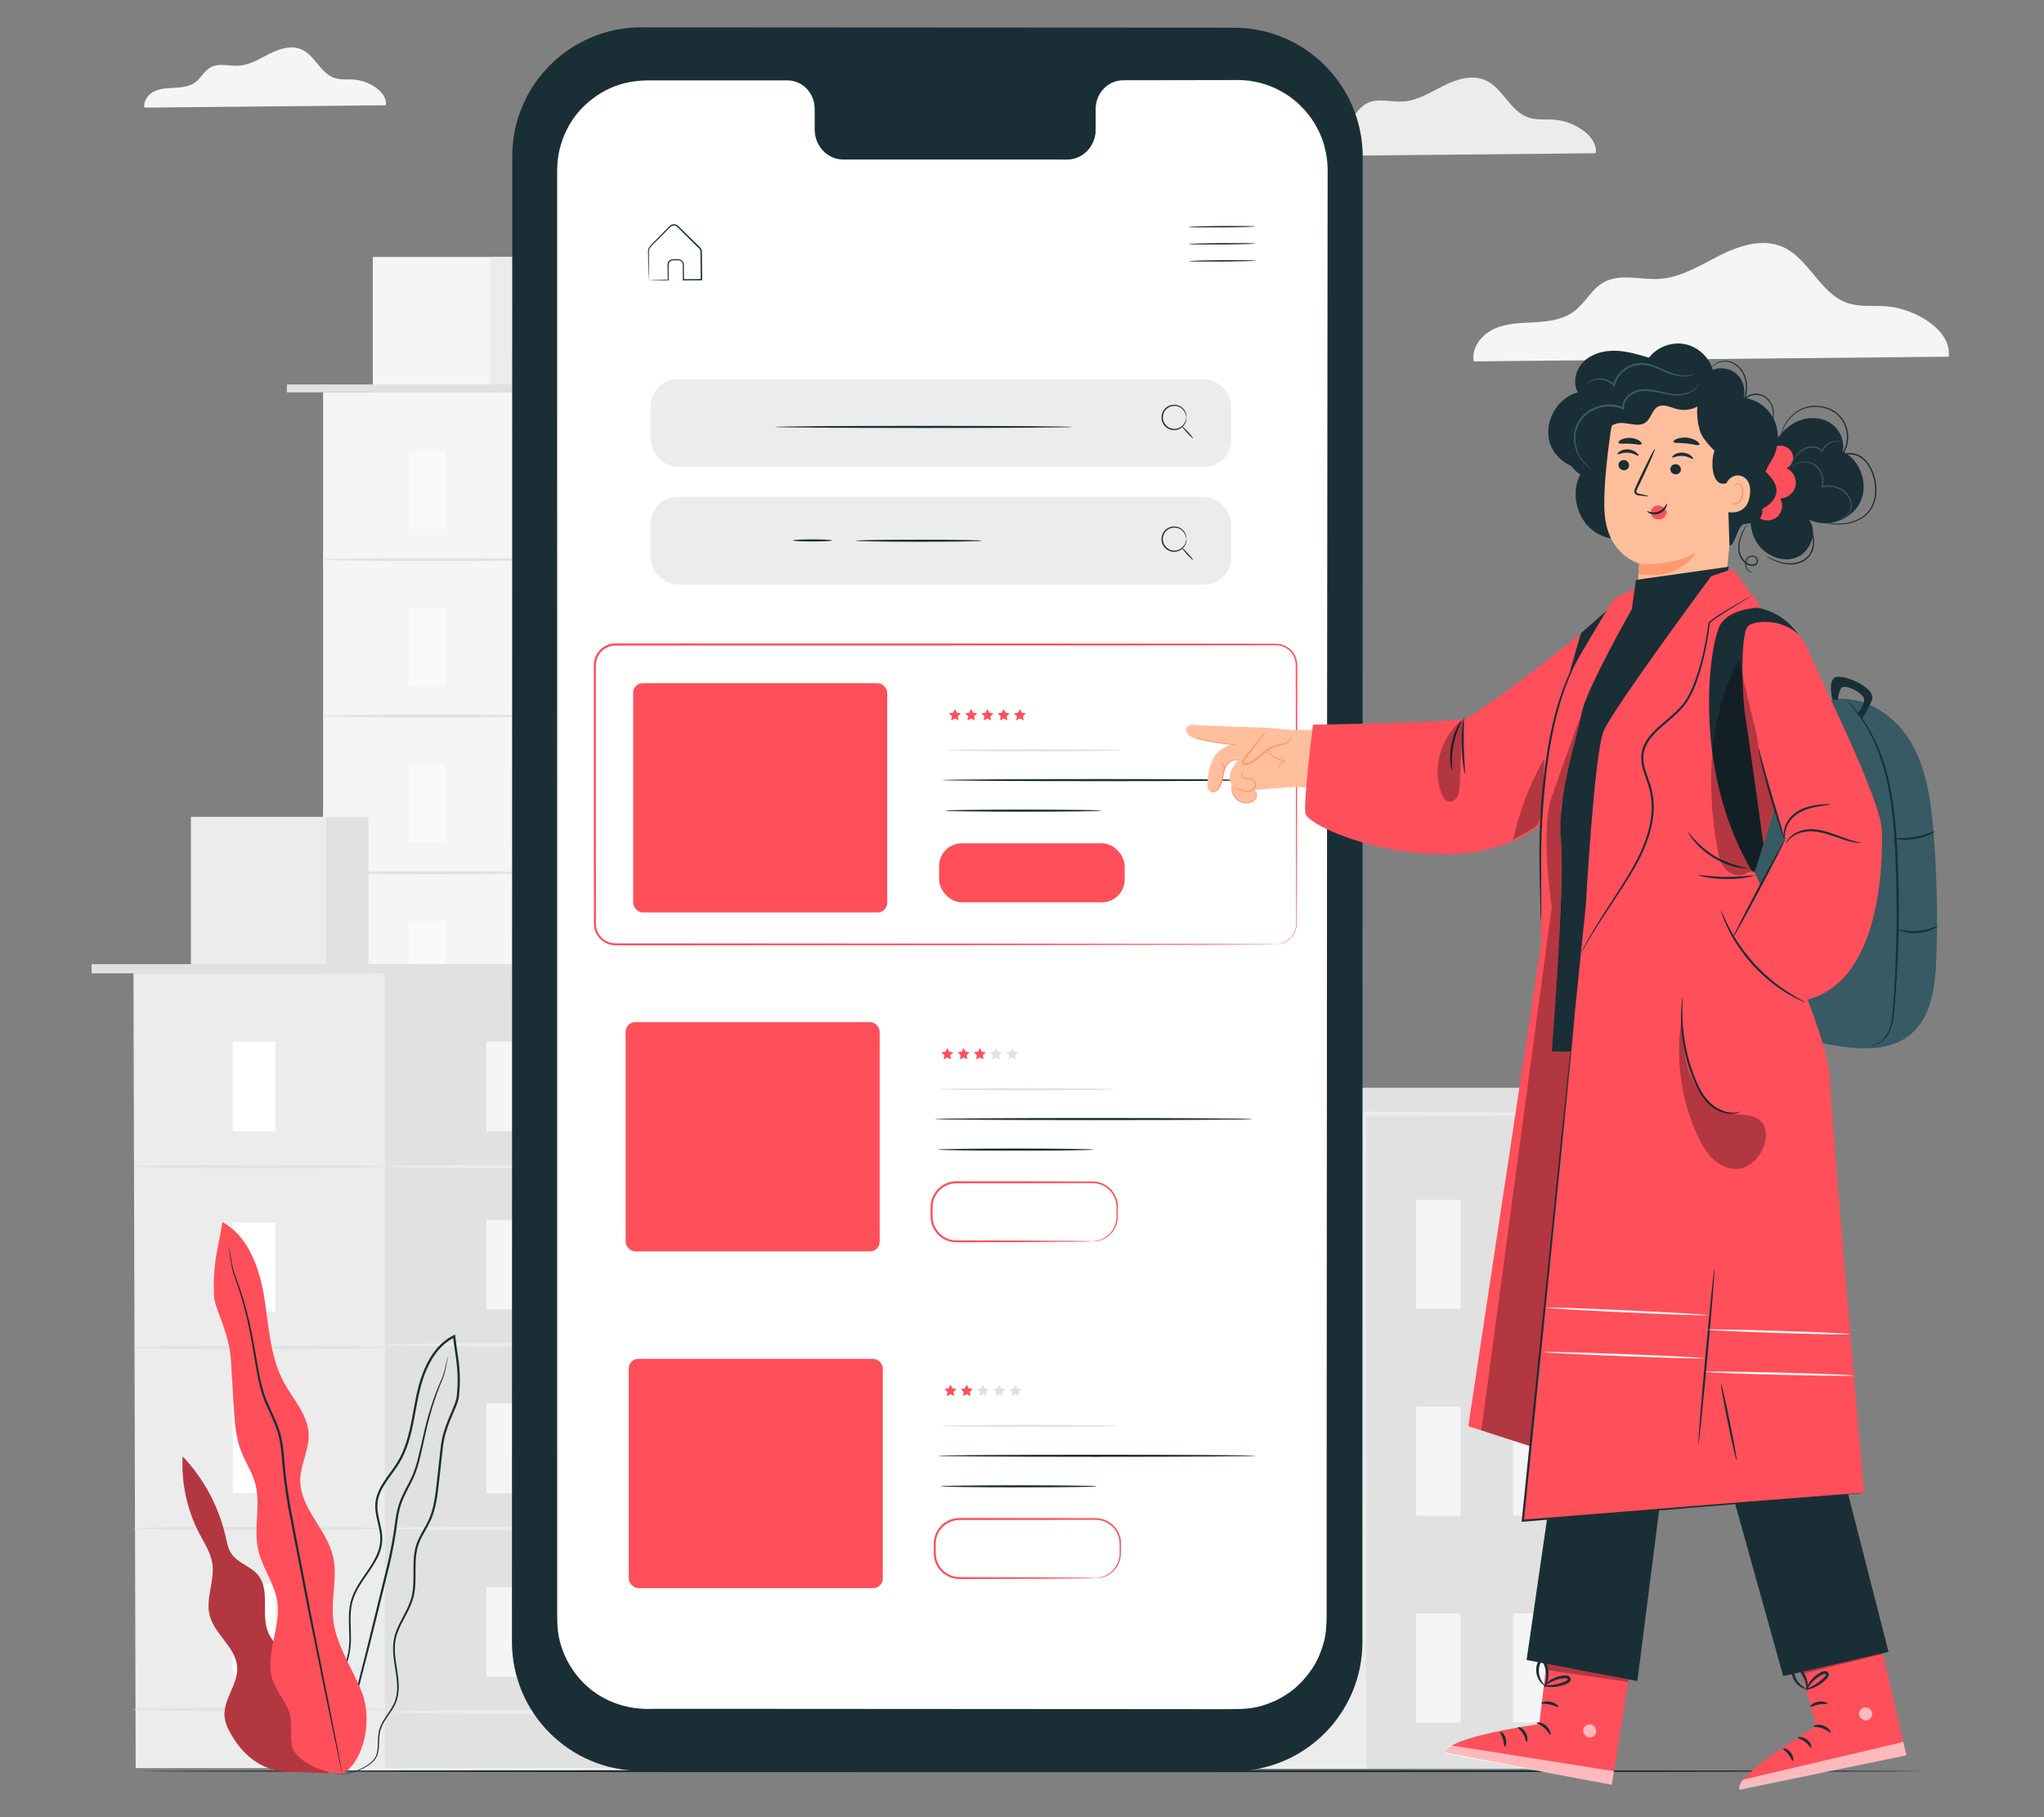 <?xml version="1.0" encoding="UTF-8"?>
<svg id="Layer_2" data-name="Layer 2" xmlns="http://www.w3.org/2000/svg" viewBox="0 0 540 480">
  <rect x="0" y="0" width="540" height="480" fill="#808080" stroke="none"/>
  <defs>
    <style>
      .cls-1 {
        opacity: .6;
      }

      .cls-2 {
        fill: #375a64;
      }

      .cls-2, .cls-3, .cls-4, .cls-5, .cls-6, .cls-7, .cls-8, .cls-9, .cls-10, .cls-11, .cls-12, .cls-13 {
        stroke-width: 0px;
      }

      .cls-3 {
        fill: #e1e1e1;
      }

      .cls-4 {
        fill: #ececec;
      }

      .cls-6 {
        fill: #f5f5f5;
      }

      .cls-7 {
        fill: none;
      }

      .cls-8 {
        fill: #1a2e35;
      }

      .cls-9 {
        fill: #fff;
      }

      .cls-14 {
        opacity: .3;
      }

      .cls-10 {
        fill: #fafafa;
      }

      .cls-11 {
        fill: #ff9a6c;
      }

      .cls-12 {
        fill: #ff4f5b;
      }

      .cls-13 {
        fill: #ffbf9d;
      }
    </style>
  </defs>
  <g id="Layer_2-2" data-name="Layer 2">
    <g>
      <rect class="cls-7" width="540" height="480"/>
      <g>
        <g>
          <rect class="cls-6" x="85.36" y="103.64" width="114.95" height="364.31"/>
          <rect class="cls-4" x="142.84" y="103.64" width="57.48" height="363.31"/>
          <rect class="cls-6" x="98.49" y="67.87" width="40.59" height="35.77"/>
          <rect class="cls-4" x="129.41" y="67.87" width="9.67" height="35.77"/>
          <polyline class="cls-3" points="75.78 103.64 75.78 101.55 203.68 101.55 203.68 103.64"/>
          <rect class="cls-10" x="108.05" y="119.24" width="9.73" height="20.52"/>
          <path class="cls-3" d="m142.84,147.81c0,.22-12.87.39-28.74.39s-28.74-.18-28.74-.39,12.86-.39,28.74-.39,28.74.18,28.74.39Z"/>
          <g>
            <rect class="cls-3" x="166.03" y="119.24" width="9.73" height="20.52"/>
            <path class="cls-3" d="m200.82,147.81c0,.22-12.87.39-28.74.39s-28.74-.18-28.74-.39,12.86-.39,28.74-.39,28.74.18,28.74.39Z"/>
          </g>
          <g>
            <rect class="cls-3" x="166.03" y="159.97" width="9.73" height="20.52"/>
            <path class="cls-3" d="m200.82,188.54c0,.22-12.87.39-28.74.39s-28.74-.18-28.74-.39,12.86-.39,28.74-.39,28.74.18,28.74.39Z"/>
          </g>
          <g>
            <rect class="cls-3" x="166.03" y="201.93" width="9.73" height="20.52"/>
            <path class="cls-3" d="m200.82,230.5c0,.22-12.87.39-28.74.39s-28.74-.18-28.74-.39,12.86-.39,28.74-.39,28.74.18,28.74.39Z"/>
          </g>
          <g>
            <rect class="cls-3" x="166.03" y="243.9" width="9.73" height="20.52"/>
            <path class="cls-3" d="m200.82,272.47c0,.22-12.87.39-28.74.39s-28.74-.18-28.74-.39,12.86-.39,28.74-.39,28.74.18,28.74.39Z"/>
          </g>
          <g>
            <rect class="cls-3" x="166.03" y="284.66" width="9.73" height="20.52"/>
            <path class="cls-3" d="m200.82,313.23c0,.22-12.87.39-28.74.39s-28.74-.18-28.74-.39,12.86-.39,28.74-.39,28.74.18,28.74.39Z"/>
          </g>
          <g>
            <rect class="cls-3" x="166.03" y="325.59" width="9.73" height="20.52"/>
            <rect class="cls-3" x="166.03" y="367.05" width="9.73" height="20.52"/>
            <path class="cls-3" d="m200.82,354.16c0,.22-12.87.39-28.74.39s-28.74-.18-28.74-.39,12.86-.39,28.74-.39,28.74.18,28.74.39Z"/>
          </g>
          <rect class="cls-10" x="108.05" y="160.59" width="9.73" height="20.52"/>
          <path class="cls-3" d="m142.84,189.16c0,.22-12.87.39-28.74.39s-28.74-.18-28.74-.39,12.86-.39,28.74-.39,28.74.18,28.74.39Z"/>
          <rect class="cls-10" x="108.05" y="201.95" width="9.73" height="20.52"/>
          <path class="cls-3" d="m142.84,230.52c0,.22-12.87.39-28.74.39s-28.74-.18-28.74-.39,12.86-.39,28.74-.39,28.74.18,28.74.39Z"/>
          <rect class="cls-10" x="108.05" y="243.3" width="9.73" height="20.52"/>
          <path class="cls-3" d="m142.84,271.87c0,.22-12.87.39-28.74.39s-28.74-.18-28.74-.39,12.86-.39,28.74-.39,28.74.18,28.74.39Z"/>
          <rect class="cls-10" x="108.05" y="284.66" width="9.73" height="20.52"/>
          <path class="cls-3" d="m142.84,313.23c0,.22-12.87.39-28.74.39s-28.74-.18-28.74-.39,12.86-.39,28.74-.39,28.74.18,28.74.39Z"/>
          <rect class="cls-10" x="108.05" y="326.02" width="9.73" height="20.52"/>
          <path class="cls-3" d="m142.84,354.59c0,.22-12.87.39-28.74.39s-28.74-.18-28.74-.39,12.86-.39,28.74-.39,28.74.18,28.74.39Z"/>
          <rect class="cls-10" x="108.05" y="367.37" width="9.73" height="20.52"/>
        </g>
        <g>
          <polygon class="cls-4" points="168.69 467.04 35.84 467.04 35.26 257.09 168.11 257.09 168.69 467.04"/>
          <rect class="cls-3" x="101.69" y="257.09" width="66.42" height="209.96"/>
          <rect class="cls-4" x="50.43" y="215.76" width="46.91" height="41.33"/>
          <rect class="cls-3" x="86.16" y="215.76" width="11.18" height="41.33"/>
          <rect class="cls-3" x="24.19" y="254.68" width="147.81" height="2.41"/>
          <rect class="cls-9" x="61.49" y="275.12" width="11.24" height="23.71"/>
          <path class="cls-3" d="m101.69,308.13c0,.25-14.87.45-33.21.45s-33.21-.2-33.21-.45,14.87-.45,33.21-.45,33.21.2,33.21.45Z"/>
          <g>
            <rect class="cls-6" x="128.49" y="275.12" width="11.24" height="23.71"/>
            <path class="cls-4" d="m168.69,308.13c0,.25-14.87.45-33.21.45s-33.21-.2-33.21-.45,14.87-.45,33.21-.45,33.21.2,33.21.45Z"/>
          </g>
          <g>
            <rect class="cls-6" x="128.49" y="322.19" width="11.24" height="23.71"/>
            <path class="cls-4" d="m168.69,355.21c0,.25-14.87.45-33.21.45s-33.21-.2-33.21-.45,14.87-.45,33.21-.45,33.21.2,33.21.45Z"/>
          </g>
          <g>
            <rect class="cls-6" x="128.49" y="370.69" width="11.24" height="23.71"/>
            <path class="cls-4" d="m168.69,403.7c0,.25-14.87.45-33.21.45s-33.21-.2-33.21-.45,14.87-.45,33.21-.45,33.21.2,33.21.45Z"/>
          </g>
          <g>
            <rect class="cls-6" x="128.49" y="419.18" width="11.24" height="23.71"/>
            <path class="cls-4" d="m168.69,452.2c0,.25-14.87.45-33.21.45s-33.21-.2-33.21-.45,14.87-.45,33.21-.45,33.21.2,33.21.45Z"/>
          </g>
          <rect class="cls-9" x="61.49" y="322.91" width="11.24" height="23.71"/>
          <path class="cls-3" d="m101.69,355.93c0,.25-14.87.45-33.21.45s-33.21-.2-33.21-.45,14.87-.45,33.21-.45,33.21.2,33.21.45Z"/>
          <rect class="cls-9" x="61.49" y="370.7" width="11.24" height="23.71"/>
          <path class="cls-3" d="m101.69,403.72c0,.25-14.87.45-33.21.45s-33.21-.2-33.21-.45,14.87-.45,33.21-.45,33.21.2,33.21.45Z"/>
          <rect class="cls-9" x="61.49" y="418.5" width="11.24" height="23.71"/>
          <path class="cls-3" d="m101.69,451.51c0,.25-14.87.45-33.21.45s-33.21-.2-33.21-.45,14.87-.45,33.21-.45,33.21.2,33.21.45Z"/>
        </g>
        <g>
          <g>
            <rect class="cls-4" x="290.91" y="293.38" width="131.8" height="173.83"/>
            <rect class="cls-3" x="360.91" y="293.38" width="61.8" height="173.83"/>
          </g>
          <g>
            <rect class="cls-6" x="318.55" y="316.91" width="11.85" height="28.79"/>
            <rect class="cls-6" x="318.55" y="429.6" width="11.85" height="28.79"/>
            <path class="cls-6" d="m360.91,357c0,.32-15.67.59-35,.59s-35-.26-35-.59,15.67-.59,35-.59,35,.26,35,.59Z"/>
          </g>
          <g>
            <rect class="cls-6" x="318.55" y="373.68" width="11.85" height="28.79"/>
            <path class="cls-6" d="m360.91,413.77c0,.32-15.67.59-35,.59s-35-.26-35-.59,15.67-.59,35-.59,35,.26,35,.59Z"/>
          </g>
          <rect class="cls-6" x="374.03" y="316.91" width="11.85" height="28.79"/>
          <rect class="cls-6" x="399.74" y="316.91" width="11.85" height="28.79"/>
          <rect class="cls-6" x="374.03" y="371.55" width="11.85" height="28.79"/>
          <rect class="cls-6" x="399.74" y="371.55" width="11.85" height="28.79"/>
          <rect class="cls-6" x="374.03" y="426.18" width="11.85" height="28.79"/>
          <rect class="cls-6" x="399.74" y="426.18" width="11.85" height="28.79"/>
          <rect class="cls-3" x="281" y="287.33" width="151.61" height="6.27"/>
          <path class="cls-4" d="m423.63,294.19c0,.32-29.46.59-65.79.59s-65.79-.26-65.79-.59,29.45-.59,65.79-.59,65.79.26,65.79.59Z"/>
        </g>
        <path class="cls-4" d="m421.56,40.47c.64-4.64-5.91-8.46-10.83-8.85-2.35-.19-4.78.17-7.01-.61-4.82-1.68-6.74-7.9-11.44-9.88-3.51-1.48-7.56-.16-10.96,1.55-3.41,1.71-6.77,3.87-10.58,4.12-3.31.21-6.9-1.02-9.8.6-2.16,1.2-3.29,3.69-5.28,5.16-1.95,1.44-4.48,1.74-6.9,1.87s-4.91.16-7.11,1.16c-2.2,1.01-4.02,3.33-3.56,5.71l83.47-.82Z"/>
        <path class="cls-6" d="m514.81,94.23c.96-6.98-8.88-12.71-16.28-13.31-3.53-.28-7.19.25-10.53-.91-7.24-2.52-10.13-11.88-17.2-14.86-5.28-2.23-11.36-.24-16.48,2.33-5.12,2.58-10.18,5.82-15.9,6.19-4.98.32-10.38-1.53-14.73.9-3.24,1.81-4.94,5.55-7.93,7.75-2.93,2.16-6.74,2.61-10.37,2.81-3.63.2-7.39.23-10.69,1.75-3.31,1.51-6.04,5.01-5.35,8.58l125.48-1.24Z"/>
        <path class="cls-6" d="m101.93,27.8c.49-3.55-4.52-6.46-8.28-6.77-1.79-.14-3.66.13-5.35-.46-3.68-1.28-5.15-6.04-8.74-7.55-2.68-1.13-5.78-.12-8.38,1.19-2.6,1.31-5.17,2.96-8.08,3.14-2.53.16-5.28-.78-7.49.46-1.65.92-2.51,2.82-4.03,3.94-1.49,1.1-3.43,1.33-5.27,1.43-1.84.1-3.76.12-5.43.89-1.68.77-3.07,2.55-2.72,4.36l63.78-.63Z"/>
        <path class="cls-8" d="m507.74,467.84c0,.16-105.49.28-235.58.28s-235.61-.13-235.61-.28,105.46-.28,235.61-.28,235.58.13,235.58.28Z"/>
        <g>
          <path class="cls-8" d="m325.82,467.84l-156.5-.09c-18.82,0-34.07-15.27-34.07-34.1l.08-392.35c0-18.83,15.28-34.09,34.11-34.08l156.5.09c18.82.01,34.07,15.28,34.07,34.1l-.08,392.35c0,18.83-15.28,34.09-34.11,34.08Z"/>
          <g>
            <g>
              <path class="cls-9" d="m327.08,21.14l-30.34-.02c-4.07,0-7.37,3.44-7.37,7.7v5.5c0,4.25-3.3,7.7-7.37,7.7l-59.14-.03c-4.07,0-7.37-3.45-7.37-7.71v-5.5c0-4.25-3.3-7.7-7.37-7.71h-10.67s-26.56-.02-26.56-.02c-13.19,0-23.89,10.68-23.89,23.87l-.07,382.96c0,13.18,10.68,23.87,23.86,23.88l156.19.09c13.19,0,23.89-10.68,23.89-23.87l.07-382.96c0-13.18-10.68-23.87-23.86-23.88Z"/>
              <path class="cls-8" d="m327.08,21.14s.27,0,.82.02c.54.05,1.36-.01,2.42.19,2.12.25,5.34.94,8.96,3.09,1.83,1.03,3.69,2.51,5.45,4.41,1.75,1.9,3.38,4.28,4.55,7.13,1.18,2.84,1.82,6.15,1.79,9.69,0,3.53,0,7.28.01,11.26.02,31.81.05,77.84.08,134.71,0,56.88.02,124.6.03,199.79,0,9.4,0,18.92,0,28.54,0,2.41,0,4.82,0,7.24-.03,2.43-.18,4.92-.91,7.28-.69,2.36-1.67,4.67-3.05,6.73-1.38,2.06-3.05,3.93-4.97,5.52-3.88,3.12-8.75,5.1-13.79,5.35-5.01.15-9.98.04-15.01.07-10.04,0-20.18,0-30.41-.01-20.46-.01-41.28-.02-62.4-.03-10.56,0-21.21-.01-31.92-.02-5.36,0-10.73,0-16.12,0-5.41.28-11.03-1.15-15.55-4.29-4.55-3.12-7.9-7.84-9.47-13.07-.84-2.61-1-5.4-1-8.08,0-2.69,0-5.37,0-8.05,0-10.72,0-21.36,0-31.93,0-21.13.01-41.96.02-62.42.01-40.92.03-80.4.04-118,.02-37.6.04-73.34.05-106.78,0-16.72.02-32.87.03-48.39,0-1.94,0-3.87,0-5.79.01-.96.08-1.93.13-2.9.17-.95.24-1.92.49-2.85.87-3.74,2.6-7.24,5.02-10.12,2.44-2.86,5.49-5.13,8.85-6.62,3.36-1.52,7.05-2.05,10.61-2.01,7.11,0,14.05.02,20.81.02,3.38,0,6.72,0,10.01.01,1.65,0,3.28,0,4.91,0,1.64-.08,3.35.37,4.7,1.31,1.35.94,2.39,2.3,2.92,3.84.61,1.53.47,3.19.48,4.72,0,.78,0,1.55,0,2.32,0,.78-.03,1.54.07,2.28.19,1.48.81,2.89,1.78,4,.95,1.12,2.25,1.92,3.65,2.27.71.18,1.41.23,2.15.21.74,0,1.47,0,2.2,0,2.92,0,5.79,0,8.62.01,11.3.02,21.81.03,31.48.05,4.84,0,9.47.02,13.88.02,1.1-.02,2.21.05,3.25-.04,1.05-.12,2.05-.48,2.92-1.03,1.75-1.09,2.94-2.9,3.35-4.81.22-.96.18-1.93.19-2.9,0-.97,0-1.92,0-2.86.01-.93-.05-1.87.13-2.78.16-.91.47-1.78.9-2.56.86-1.57,2.26-2.76,3.81-3.37,1.57-.68,3.24-.47,4.74-.51,6.12.02,11.3.03,15.49.04,4.18.02,7.37.03,9.52.04,2.15.01,3.24.04,3.24.04,0,0-1.1.02-3.24.03-2.15,0-5.34.02-9.52.03-4.19,0-9.37.01-15.49.02-1.52.04-3.15-.16-4.66.51-1.5.6-2.86,1.75-3.69,3.28-.42.76-.72,1.6-.87,2.48-.16.88-.11,1.8-.11,2.74,0,.94,0,1.89,0,2.86,0,.96.04,1.96-.19,2.95-.41,1.97-1.64,3.85-3.46,4.99-.9.57-1.95.95-3.04,1.08-1.11.1-2.17.03-3.28.05-4.41,0-9.04,0-13.88,0-9.68,0-20.19,0-31.48,0-2.82,0-5.7,0-8.62,0-.73,0-1.46,0-2.2,0-.73.02-1.51-.03-2.25-.22-1.48-.36-2.86-1.21-3.86-2.39-1.02-1.16-1.68-2.65-1.88-4.21-.11-.79-.08-1.56-.08-2.33,0-.77,0-1.55,0-2.32-.02-1.56.12-3.13-.47-4.57-.51-1.45-1.49-2.74-2.77-3.63-1.29-.89-2.85-1.31-4.46-1.23h-4.91c-3.29,0-6.63,0-10.01,0-6.76,0-13.7,0-20.81,0-3.53-.04-7.12.49-10.42,1.98-3.29,1.46-6.28,3.68-8.67,6.49-2.37,2.82-4.05,6.25-4.91,9.91-.24.91-.31,1.86-.48,2.79-.05.94-.12,1.89-.13,2.84,0,1.92,0,3.85,0,5.79,0,15.52,0,31.67,0,48.39,0,33.44,0,69.17.01,106.78,0,37.6,0,77.08,0,118,0,20.46,0,41.29,0,62.42,0,10.57,0,21.21,0,31.93,0,2.68,0,5.36,0,8.05,0,2.68.15,5.34.97,7.89,1.52,5.09,4.78,9.68,9.2,12.71,4.42,3.05,9.8,4.44,15.17,4.17,5.39,0,10.76,0,16.12,0,10.71,0,21.35.01,31.92.02,21.13.01,41.95.03,62.4.04,10.23,0,20.37.01,30.41.02,5.01-.03,10.04.08,14.97-.06,4.91-.24,9.64-2.17,13.42-5.2,1.87-1.55,3.5-3.37,4.84-5.37,1.35-2.01,2.3-4.25,2.97-6.55.71-2.31.86-4.71.89-7.11,0-2.42,0-4.83,0-7.24,0-9.63,0-19.14.01-28.54.04-75.19.08-142.91.11-199.79.06-56.87.1-102.89.13-134.71,0-3.98.01-7.73.02-11.26.04-3.52-.58-6.8-1.74-9.62-1.15-2.83-2.75-5.19-4.49-7.09-1.74-1.89-3.58-3.38-5.39-4.41-3.59-2.16-6.79-2.87-8.9-3.14-1.05-.21-1.87-.16-2.41-.22-.54-.03-.82-.06-.82-.06Z"/>
            </g>
            <g>
              <path class="cls-8" d="m331.69,59.81c0,.1-3.94.22-8.81.26-4.87.04-8.82-.01-8.82-.11,0-.1,3.94-.22,8.81-.26,4.87-.04,8.81.01,8.81.11Z"/>
              <path class="cls-8" d="m331.73,64.32c0,.1-3.94.22-8.81.26-4.87.04-8.82-.01-8.82-.11,0-.1,3.94-.22,8.81-.26,4.87-.04,8.81.01,8.82.11Z"/>
              <path class="cls-8" d="m331.77,68.83c0,.1-3.94.22-8.81.26-4.87.04-8.82-.01-8.82-.11,0-.1,3.94-.22,8.81-.26,4.87-.04,8.81.01,8.82.11Z"/>
            </g>
            <path class="cls-8" d="m171.36,73.98s.13-.01.37-.02c.29,0,.62-.02,1.02-.03.96-.02,2.22-.05,3.76-.09l-.1.11c-.01-.83-.03-1.75-.04-2.73,0-.51-.04-.99,0-1.57.1-.58.62-1.1,1.26-1.16.61-.01,1.14-.04,1.8,0,.68.08,1.25.74,1.23,1.45.01,1.27.03,2.6.05,3.98l-.17-.17c1.52-.02,3.11-.03,4.75-.05l-.18.18c-.02-1.91-.03-3.89-.05-5.92,0-.51,0-1.01-.01-1.51,0-.46-.28-.78-.67-1.12-.7-.69-1.4-1.38-2.08-2.05-.68-.67-1.35-1.33-2-1.98-.33-.32-.65-.64-.97-.96-.33-.32-.6-.65-.98-.73-.37-.1-.79-.02-1.09.21-.29.24-.59.59-.88.87-.58.59-1.15,1.16-1.7,1.72-1.07,1.11-2.19,2.13-3,3.09-.34.53-.21,1.18-.24,1.77,0,.59,0,1.15,0,1.67,0,1.03-.01,1.92-.02,2.7,0,.69-.01,1.26-.02,1.72,0,.4-.01.61-.02.62,0,0-.02-.19-.03-.57-.01-.46-.03-1.02-.05-1.7-.02-.78-.04-1.68-.06-2.72,0-.54-.02-1.11-.03-1.71,0-.3,0-.61-.01-.93,0-.34.08-.69.26-.99.88-1.08,1.93-2.03,3.01-3.17.55-.56,1.11-1.14,1.69-1.73.3-.3.55-.6.92-.91.38-.29.9-.4,1.38-.27.51.11.83.53,1.14.82.32.31.65.63.97.95.66.64,1.33,1.3,2.01,1.97.68.67,1.38,1.35,2.08,2.04.17.18.37.33.53.57.15.24.24.52.25.8,0,.5,0,1.01.01,1.51.02,2.03.03,4,.05,5.92v.18s-.18,0-.18,0c-1.64.01-3.22.02-4.75.03h-.17s0-.17,0-.17c0-1.38-.01-2.71-.02-3.98.02-.57-.43-1.08-.96-1.15-.55-.03-1.19-.01-1.72,0-.51.04-.94.45-1.02.92-.05.48-.01,1.03-.02,1.52,0,.98,0,1.89,0,2.73v.11s-.1,0-.1,0c-1.57-.01-2.85-.02-3.83-.03-.39,0-.71-.01-1-.02-.22,0-.33-.01-.33-.02Z"/>
          </g>
          <rect class="cls-12" x="167.27" y="180.45" width="67.12" height="60.57" rx="2.55" ry="2.55"/>
          <g>
            <polygon class="cls-12" points="252.27 187.26 252.76 188.26 253.86 188.42 253.06 189.2 253.25 190.29 252.27 189.78 251.28 190.29 251.47 189.2 250.67 188.42 251.78 188.26 252.27 187.26"/>
            <polygon class="cls-12" points="256.56 187.26 257.06 188.26 258.16 188.42 257.36 189.2 257.55 190.29 256.56 189.78 255.58 190.29 255.77 189.2 254.97 188.42 256.07 188.26 256.56 187.26"/>
            <polygon class="cls-12" points="260.86 187.26 261.35 188.26 262.45 188.42 261.66 189.2 261.84 190.29 260.86 189.78 259.87 190.29 260.06 189.2 259.27 188.42 260.37 188.26 260.86 187.26"/>
            <polygon class="cls-12" points="265.16 187.26 265.65 188.26 266.75 188.42 265.95 189.2 266.14 190.29 265.16 189.78 264.17 190.29 264.36 189.2 263.56 188.42 264.66 188.26 265.16 187.26"/>
            <polygon class="cls-12" points="269.45 187.26 269.94 188.26 271.05 188.42 270.25 189.2 270.44 190.29 269.45 189.78 268.47 190.29 268.65 189.2 267.86 188.42 268.96 188.26 269.45 187.26"/>
          </g>
          <path class="cls-3" d="m296.32,198.18c0,.16-10.4.28-23.23.28s-23.24-.13-23.24-.28,10.4-.28,23.24-.28,23.23.13,23.23.28Z"/>
          <g>
            <path class="cls-8" d="m332.92,206.06c0,.16-18.81.28-42.01.28s-42.02-.13-42.02-.28,18.81-.28,42.02-.28,42.01.13,42.01.28Z"/>
            <path class="cls-8" d="m290.97,214.13c0,.16-9.24.28-20.63.28s-20.63-.13-20.63-.28,9.24-.28,20.63-.28,20.63.13,20.63.28Z"/>
          </g>
          <rect class="cls-12" x="248.1" y="222.75" width="49.03" height="15.59" rx="6.01" ry="6.01"/>
          <path class="cls-12" d="m337.08,249.41s.46.01,1.32-.2c.84-.21,2.13-.78,3.12-2.2.47-.71.86-1.62.92-2.68.03-1.06,0-2.23,0-3.5,0-2.53-.02-5.45-.03-8.74-.02-13.16-.05-32.19-.09-55.69,0-.74,0-1.45-.2-2.14-.19-.69-.53-1.34-.99-1.9-.91-1.13-2.33-1.85-3.81-1.91-3.07,0-6.21,0-9.42,0-6.42,0-13.09.01-20,.02-13.82,0-28.6.02-44.14.03-31.09,0-65.27.01-101.14.02-2.15-.04-4.19,1.43-4.88,3.44-.39.99-.29,2.08-.3,3.21,0,1.11,0,2.22,0,3.33,0,4.43,0,8.83,0,13.2,0,8.74,0,17.35,0,25.81,0,8.45,0,16.75.01,24.89.13,1.94,1.46,3.71,3.25,4.41.44.19.91.28,1.39.34.47.03.98.03,1.48.03,1,0,2,0,2.99,0,3.98,0,7.92,0,11.8,0,31.09.02,59.09.04,82.6.06,23.51.04,42.53.07,55.69.09,6.57.02,11.67.04,15.14.05,1.72.01,3.04.02,3.94.03.89,0,1.34.03,1.34.03,0,0-.45.02-1.34.03-.9,0-2.21.02-3.94.03-3.47.01-8.57.03-15.14.05-13.16.02-32.18.05-55.69.09-23.52.02-51.51.04-82.6.06-3.89,0-7.82,0-11.8,0-1,0-1.99,0-2.99,0-.5,0-.99,0-1.53-.03-.52-.07-1.04-.17-1.53-.38-1.98-.76-3.44-2.72-3.59-4.86,0-8.14-.02-16.46-.03-24.93,0-8.46,0-17.07,0-25.81,0-4.37,0-8.77,0-13.2,0-1.11,0-2.22,0-3.33,0-.56,0-1.1,0-1.68,0-.59.13-1.17.33-1.72.76-2.23,3.03-3.85,5.41-3.81,35.87,0,70.05.02,101.14.02,15.54,0,30.31.02,44.14.03,6.91,0,13.59.01,20,.02,3.21,0,6.36.02,9.44.02,1.6.07,3.12.86,4.1,2.07.49.61.85,1.31,1.06,2.05.22.74.22,1.53.21,2.25-.04,23.51-.07,42.53-.09,55.69,0,3.29-.02,6.21-.03,8.74-.01,1.27.01,2.43-.03,3.51-.07,1.08-.47,2.02-.96,2.74-1.03,1.44-2.35,2-3.2,2.19-.43.1-.77.14-1,.14-.23,0-.34,0-.34,0Z"/>
          <rect class="cls-12" x="165.28" y="269.98" width="67.12" height="60.57" rx="2.55" ry="2.55"/>
          <g>
            <polygon class="cls-12" points="250.28 276.8 250.77 277.8 251.87 277.96 251.08 278.73 251.26 279.83 250.28 279.31 249.29 279.83 249.48 278.73 248.68 277.96 249.79 277.8 250.28 276.8"/>
            <polygon class="cls-12" points="254.57 276.8 255.07 277.8 256.17 277.96 255.37 278.73 255.56 279.83 254.57 279.31 253.59 279.83 253.78 278.73 252.98 277.96 254.08 277.8 254.57 276.8"/>
            <polygon class="cls-12" points="258.87 276.8 259.36 277.8 260.46 277.96 259.67 278.73 259.86 279.83 258.87 279.31 257.89 279.83 258.07 278.73 257.28 277.96 258.38 277.8 258.87 276.8"/>
            <polygon class="cls-3" points="263.17 276.8 263.66 277.8 264.76 277.96 263.96 278.73 264.15 279.83 263.17 279.31 262.18 279.83 262.37 278.73 261.57 277.96 262.67 277.8 263.17 276.8"/>
            <polygon class="cls-3" points="267.46 276.8 267.95 277.8 269.06 277.96 268.26 278.73 268.45 279.83 267.46 279.31 266.48 279.83 266.67 278.73 265.87 277.96 266.97 277.8 267.46 276.8"/>
          </g>
          <path class="cls-3" d="m294.33,287.71c0,.16-10.4.28-23.23.28s-23.24-.13-23.24-.28,10.4-.28,23.24-.28,23.23.13,23.23.28Z"/>
          <g>
            <path class="cls-8" d="m330.93,295.59c0,.16-18.81.28-42.01.28s-42.02-.13-42.02-.28,18.81-.28,42.02-.28,42.01.13,42.01.28Z"/>
            <path class="cls-8" d="m288.98,303.66c0,.16-9.24.28-20.63.28s-20.63-.13-20.63-.28,9.24-.28,20.63-.28,20.63.13,20.63.28Z"/>
          </g>
          <path class="cls-12" d="m288.62,327.88s.42,0,1.18-.17c.76-.15,1.89-.53,3-1.5,1.1-.95,2.13-2.6,2.17-4.69,0-1.04.03-2.21-.05-3.37-.13-1.16-.6-2.35-1.43-3.36-.84-.98-2.01-1.79-3.39-2.1-.69-.17-1.39-.19-2.16-.18-.76,0-1.53,0-2.31,0-3.14,0-6.5.02-10.02.03-7.07,0-14.82.01-22.97.02-1.95,0-3.86.95-4.98,2.49-.57.76-.97,1.64-1.15,2.56-.18.91-.1,1.88-.12,2.85-.01.98,0,1.87.28,2.75.27.86.73,1.66,1.32,2.32,1.18,1.33,2.9,2.09,4.6,2.1,7.05.02,13.41.05,18.76.06,5.31.04,9.62.07,12.65.09,1.46.02,2.61.04,3.44.05.37.01.66.02.89.03.2,0,.3.02.3.03s-.1.02-.3.03c-.23,0-.53.02-.89.03-.83.01-1.98.03-3.44.05-3.03.02-7.34.05-12.65.09-5.35.02-11.71.04-18.76.06-1.84,0-3.71-.82-4.99-2.26-.64-.71-1.14-1.57-1.44-2.51-.31-.93-.32-1.97-.31-2.91.02-.95-.07-1.93.13-2.95.19-1,.63-1.96,1.25-2.79,1.23-1.67,3.3-2.71,5.43-2.71,8.15,0,15.91.02,22.97.02,3.53,0,6.88.02,10.02.03.78,0,1.56,0,2.31,0,.74-.01,1.54.02,2.27.21,1.47.34,2.72,1.22,3.59,2.27.87,1.07,1.35,2.34,1.48,3.57.06,1.24.01,2.34,0,3.42-.07,2.2-1.19,3.9-2.35,4.85-1.17.98-2.35,1.32-3.12,1.44-.39.06-.69.08-.9.07-.2,0-.31,0-.31-.01Z"/>
          <rect class="cls-12" x="166.11" y="358.93" width="67.12" height="60.57" rx="2.55" ry="2.55"/>
          <g>
            <polygon class="cls-12" points="251.11 365.74 251.6 366.74 252.7 366.9 251.9 367.68 252.09 368.77 251.11 368.26 250.12 368.77 250.31 367.68 249.51 366.9 250.61 366.74 251.11 365.74"/>
            <polygon class="cls-12" points="255.4 365.74 255.89 366.74 257 366.9 256.2 367.68 256.39 368.77 255.4 368.26 254.42 368.77 254.6 367.68 253.81 366.9 254.91 366.74 255.4 365.74"/>
            <polygon class="cls-3" points="259.7 365.74 260.19 366.74 261.29 366.9 260.49 367.68 260.68 368.77 259.7 368.26 258.71 368.77 258.9 367.68 258.1 366.9 259.2 366.74 259.7 365.74"/>
            <polygon class="cls-3" points="263.99 365.74 264.49 366.74 265.59 366.9 264.79 367.68 264.98 368.77 263.99 368.26 263.01 368.77 263.2 367.68 262.4 366.9 263.5 366.74 263.99 365.74"/>
            <polygon class="cls-3" points="268.29 365.74 268.78 366.74 269.88 366.9 269.09 367.68 269.27 368.77 268.29 368.26 267.3 368.77 267.49 367.68 266.7 366.9 267.8 366.74 268.29 365.74"/>
          </g>
          <path class="cls-3" d="m295.16,376.65c0,.16-10.4.28-23.23.28s-23.24-.13-23.24-.28,10.4-.28,23.24-.28,23.23.13,23.23.28Z"/>
          <g>
            <path class="cls-8" d="m331.75,384.54c0,.16-18.81.28-42.01.28s-42.02-.13-42.02-.28,18.81-.28,42.02-.28,42.01.13,42.01.28Z"/>
            <path class="cls-8" d="m289.8,392.6c0,.16-9.24.28-20.63.28s-20.63-.13-20.63-.28,9.24-.28,20.63-.28,20.63.13,20.63.28Z"/>
          </g>
          <path class="cls-12" d="m289.45,416.82s.42,0,1.18-.17c.76-.15,1.89-.53,3-1.5,1.1-.95,2.13-2.6,2.17-4.69,0-1.04.03-2.21-.05-3.37-.13-1.16-.6-2.35-1.43-3.36-.84-.98-2.01-1.79-3.39-2.1-.69-.17-1.39-.19-2.16-.18-.76,0-1.53,0-2.31,0-3.14,0-6.5.02-10.02.03-7.06,0-14.82.01-22.97.02-1.95,0-3.86.95-4.98,2.49-.57.76-.97,1.64-1.15,2.56-.18.91-.1,1.88-.12,2.85-.02.98,0,1.87.28,2.75.27.86.73,1.66,1.32,2.32,1.18,1.33,2.9,2.09,4.6,2.1,7.05.02,13.41.05,18.76.06,5.31.04,9.62.07,12.65.09,1.46.02,2.61.04,3.44.05.37.01.66.02.89.03.2,0,.3.02.3.03s-.1.02-.3.03c-.23,0-.53.02-.89.03-.83.01-1.98.03-3.44.05-3.03.02-7.34.05-12.65.09-5.35.02-11.71.04-18.76.06-1.84,0-3.71-.82-4.99-2.26-.64-.71-1.14-1.57-1.44-2.51-.31-.93-.32-1.97-.31-2.91.02-.95-.07-1.93.13-2.95.19-1,.63-1.96,1.25-2.79,1.23-1.67,3.3-2.71,5.43-2.71,8.15,0,15.91.02,22.97.02,3.53,0,6.88.02,10.02.03.78,0,1.56,0,2.31,0,.74-.01,1.54.02,2.27.21,1.47.34,2.72,1.22,3.59,2.27.87,1.07,1.35,2.34,1.48,3.57.06,1.24.01,2.34,0,3.42-.07,2.2-1.19,3.9-2.35,4.85-1.17.98-2.35,1.32-3.12,1.44-.39.06-.69.08-.9.07-.2,0-.31,0-.31-.01Z"/>
          <rect class="cls-4" x="171.9" y="100.2" width="153.37" height="23.12" rx="7.09" ry="7.09"/>
          <g>
            <path class="cls-8" d="m313.42,110.25s-.03-.28-.17-.76c-.14-.47-.46-1.15-1.17-1.68-.69-.52-1.81-.81-2.89-.41-1.07.37-2,1.51-1.98,2.85-.01,1.33.91,2.47,1.98,2.85,1.08.41,2.2.12,2.89-.41.71-.52,1.04-1.21,1.17-1.68.14-.48.13-.77.17-.76.01,0,.02.07.03.21,0,.14,0,.34-.06.59-.1.5-.41,1.25-1.15,1.85-.72.59-1.95.95-3.16.52-1.2-.39-2.25-1.67-2.23-3.16-.01-1.49,1.03-2.77,2.23-3.16,1.21-.43,2.44-.08,3.16.52.75.59,1.06,1.34,1.15,1.85.05.25.07.46.06.59,0,.14-.01.21-.03.21Z"/>
            <path class="cls-8" d="m315.18,115.76c-.07.07-.77-.57-1.56-1.43-.79-.86-1.37-1.61-1.3-1.67.07-.07.77.57,1.56,1.43.79.86,1.37,1.61,1.3,1.67Z"/>
          </g>
          <path class="cls-8" d="m283.27,112.77c0,.16-17.58.28-39.27.28s-39.27-.13-39.27-.28,17.58-.28,39.27-.28,39.27.13,39.27.28Z"/>
          <rect class="cls-4" x="171.9" y="131.27" width="153.37" height="23.12" rx="7.09" ry="7.09"/>
          <g>
            <path class="cls-8" d="m313.42,142.4s-.03-.28-.17-.76c-.14-.47-.46-1.15-1.17-1.68-.69-.52-1.81-.81-2.89-.41-1.07.37-2,1.51-1.98,2.85-.01,1.33.91,2.47,1.98,2.85,1.08.41,2.2.12,2.89-.41.71-.52,1.04-1.21,1.17-1.68.14-.48.13-.77.17-.76.01,0,.02.07.03.21,0,.14,0,.34-.06.59-.1.5-.41,1.25-1.15,1.85-.72.59-1.95.95-3.16.52-1.2-.39-2.25-1.67-2.23-3.16-.01-1.49,1.03-2.77,2.23-3.16,1.21-.43,2.44-.08,3.16.52.75.59,1.06,1.34,1.15,1.85.05.25.07.46.06.59,0,.14-.01.21-.03.21Z"/>
            <path class="cls-8" d="m315.18,147.91c-.07.07-.77-.57-1.56-1.43-.79-.86-1.37-1.61-1.3-1.67.07-.07.77.57,1.56,1.43.79.86,1.37,1.61,1.3,1.67Z"/>
          </g>
          <path class="cls-8" d="m219.81,142.75c0,.16-2.32.28-5.18.28s-5.18-.13-5.18-.28,2.32-.28,5.18-.28,5.18.13,5.18.28Z"/>
          <path class="cls-8" d="m259.4,142.83c0,.16-7.45.28-16.65.28s-16.65-.13-16.65-.28,7.45-.28,16.65-.28,16.65.13,16.65.28Z"/>
        </g>
        <g>
          <g>
            <path class="cls-2" d="m483.02,185.02h-11.6l-17.61,50.56,26.88,39.8c8.32,1.75,18.06,3.16,24.42-2.48,5.25-4.65,6.14-12.4,6.42-19.41.44-11.26.2-22.55-.73-33.79-.7-8.44-1.88-17.16-6.38-24.33-4.5-7.17-13.17-12.38-21.39-10.36"/>
            <path class="cls-8" d="m494.18,276.15s.34-.03.96-.2c.61-.17,1.5-.58,2.36-1.44.86-.85,1.63-2.17,2.03-3.86.42-1.68.51-3.67.68-5.87.64-8.78,1.14-20.94.69-34.37-.23-6.71-.56-13.11-1.42-18.86-.84-5.75-2.28-10.81-4.04-14.83-1.74-4.03-3.73-7.01-5.24-8.94-.76-.96-1.39-1.68-1.83-2.16-.2-.22-.36-.4-.49-.55-.11-.13-.16-.19-.15-.2,0,0,.07.05.2.16.15.14.32.31.54.51.46.45,1.12,1.15,1.91,2.1,1.57,1.9,3.64,4.86,5.44,8.91,1.83,4.03,3.31,9.13,4.19,14.91.9,5.78,1.24,12.19,1.47,18.92.45,13.45-.12,25.64-.86,34.42-.19,2.19-.31,4.2-.77,5.92-.43,1.72-1.26,3.09-2.18,3.94-.91.86-1.84,1.26-2.48,1.4-.64.14-.99.09-.99.09Z"/>
            <path class="cls-8" d="m511.92,244.62c.09.1-2.01,1.54-5.05,1.81-3.04.3-5.37-.71-5.3-.83.04-.17,2.35.56,5.24.27,2.9-.25,5.03-1.4,5.1-1.25Z"/>
            <path class="cls-8" d="m511.18,219.59c.08.11-2.07,1.48-5.11,2-3.04.55-5.52,0-5.49-.13.02-.17,2.46.1,5.39-.43,2.94-.5,5.13-1.6,5.21-1.45Z"/>
            <path class="cls-8" d="m484.1,184.8s-1.45-5.68,1.23-6.02c2.67-.33,10.4,3.07,9.21,6.1s-2.64,5.01-2.64,5.01l-1.07-1.47s1.85-2.28,1.63-3.84c-.22-1.56-5.35-4.24-6.13-2.68-.78,1.56-.78,2.98-.78,2.98l-1.45-.09Z"/>
          </g>
          <g>
            <path class="cls-13" d="m388.34,191.95l-46.35.91-7.49-.65s-16.96-.48-18.59-.73c-1.88-.29-2.47.54-2.53,1.24-.09,1.09,1.11,2.06,2.72,2.36.55.1,9.36,1.39,9.36,1.39,0,0-.79.29-2.64,1.34-1.85,1.05-3.26,3.95-3.64,7.1-.38,3.15-.21,4.07,1,4.27.49.08.92-.13,1.28-.43.58-.49,1.06-1.57,1.19-2.32,1.03-6,3.42-5.61,3.42-5.61l1.04-.03s-2.72,2.83-2.17,5.4c.09.42.25.77.45,1.06-.19,1.34.33,2.76,1.37,3.63,1.08.91,2.65,1.18,3.97.68.63-.24,1.26-.75,1.23-1.43-.02-.35-.22-.67-.4-.97-.1-.16-.19-.32-.26-.5l2.78-.15s6.23-.66,8.97-.64l43.55,1.44c6.2.65,12.91-.65,13.45-6.87h0c.59-6.76-4.92-10.87-11.69-10.5Z"/>
            <g>
              <path class="cls-13" d="m341.16,194.21c.11.96-.71,1.8-1.6,2.17-.89.37-1.88.43-2.8.74-2.74.92-4.44,3.89-7.23,4.67-.39.11-.9.12-1.09-.23-.18-.33.06-.72.29-1.01,1.95-2.52,3.91-5.05,5.86-7.57"/>
              <path class="cls-11" d="m334.6,192.97s-.28.25-.72.75c-.43.51-1.05,1.25-1.8,2.18-.77.97-1.65,2.07-2.61,3.28-.24.31-.49.63-.75.95-.21.32-.64.64-.6,1.3.03.33.34.6.63.66.28.07.54.04.78-.02.46-.13.89-.3,1.31-.53,1.67-.92,2.83-2.25,4.08-3.15.62-.46,1.25-.83,1.89-1.05.63-.22,1.28-.32,1.87-.48,1.2-.26,2.08-.96,2.36-1.6.31-.65.14-1.07.12-1.05-.06,0,.03.4-.31.94-.33.55-1.11,1.12-2.27,1.33-.57.13-1.23.21-1.92.43-.7.22-1.38.6-2.04,1.07-1.32.92-2.5,2.24-4.05,3.08-.38.21-.79.37-1.18.48-.38.1-.75.02-.75-.19-.04-.23.23-.58.48-.9.25-.33.49-.65.73-.96.93-1.23,1.77-2.36,2.52-3.35.71-.96,1.28-1.74,1.66-2.29.38-.55.58-.86.55-.88Z"/>
            </g>
            <path class="cls-11" d="m327.11,200.79c0,.07-.75-.17-1.78.31-.5.24-1,.7-1.35,1.36-.35.65-.56,1.46-.71,2.32-.16.86-.3,1.72-.6,2.45-.3.73-.71,1.33-1.21,1.7-.5.38-1.06.4-1.38.29-.32-.1-.46-.23-.46-.24.01-.03.18.05.49.11.3.05.77,0,1.19-.36.42-.35.79-.93,1.06-1.63.27-.7.4-1.52.56-2.39.15-.87.38-1.72.77-2.42.38-.7.97-1.2,1.53-1.43.56-.24,1.06-.25,1.39-.22.33.04.5.11.5.13Z"/>
            <path class="cls-11" d="m315.48,194.95s.68.06,1.75.24c1.2.2,2.62.43,4.2.7,1.58.24,3.01.45,4.21.63,1.08.16,1.75.26,1.74.31,0,.05-.68.03-1.77-.06-1.09-.09-2.59-.27-4.24-.53-1.65-.26-3.13-.55-4.19-.8-1.07-.25-1.71-.44-1.7-.49Z"/>
            <path class="cls-11" d="m328.78,203.08s-.09.18-.28.48c-.17.29-.45.78-.27,1.34.08.27.32.48.66.57.33.1.72.08,1.15.09.42,0,.94.06,1.34.42.39.36.56.91.49,1.45-.07.55-.41,1-.81,1.28-.41.28-.86.45-1.32.46-.88,0-1.62-.19-2.24-.38-.62-.2-1.09-.44-1.38-.67-.29-.23-.39-.42-.37-.42.02-.02.15.13.45.31.3.18.77.38,1.37.54.6.15,1.36.31,2.16.3.75-.03,1.67-.59,1.79-1.47.06-.43-.09-.88-.37-1.15-.29-.27-.71-.34-1.12-.35-.41-.02-.83-.01-1.22-.14-.39-.1-.73-.42-.81-.77-.17-.71.2-1.22.4-1.49.23-.28.37-.42.39-.4Z"/>
            <path class="cls-11" d="m330.82,208.53s.19-.04.49.13c.28.16.67.54.74,1.16.07.61-.23,1.36-.89,1.83-.65.47-1.56.64-2.45.5-.89-.14-1.68-.56-2.23-1.11-.56-.55-.87-1.2-1.02-1.76-.15-.56-.14-1.04-.11-1.36.04-.32.1-.49.12-.48.07,0-.11.72.22,1.77.17.52.48,1.11,1,1.6.52.49,1.24.87,2.06,1,.81.12,1.63-.02,2.21-.42.58-.39.86-1.03.83-1.55-.03-.52-.34-.89-.57-1.07-.24-.18-.42-.21-.41-.24Z"/>
            <path class="cls-11" d="m337.63,203.39s-.05-.33.14-.84c.18-.5.61-1.19,1.39-1.66l.04.31c-.36-.1-.75-.22-1.14-.38-2.18-.86-3.46-2.33-3.39-2.38.07-.08,1.42,1.23,3.52,2.05.38.15.75.28,1.1.38l.39.11-.35.2c-.71.4-1.14,1-1.37,1.45-.23.45-.29.76-.34.75Z"/>
            <path class="cls-11" d="m322.65,201.24c.05-.08.63.36.84,1.18.22.82-.07,1.49-.16,1.44-.1-.03,0-.64-.18-1.36-.18-.72-.58-1.2-.5-1.27Z"/>
          </g>
          <g>
            <g>
              <path class="cls-12" d="m423.33,162.68c-.72,1.01-32.4,26.09-36.32,27.15-3.92,1.06-40.13,1.59-40.13,1.59,0,0-2.83,22.27-1.9,23.78,3.44,5.56,44.8,20.25,64.53.35l13.81-50.48"/>
              <path class="cls-8" d="m383.57,203.42c-.07.01-.28-.73-.39-1.96-.12-1.23-.1-2.95.26-4.81.36-1.86.98-3.47,1.55-4.56.56-1.1,1.03-1.71,1.09-1.67.16.08-1.4,2.71-2.08,6.34-.72,3.62-.24,6.64-.42,6.66Z"/>
              <path class="cls-8" d="m387.01,204.29c-.07.01-.26-.8-.45-2.12-.19-1.32-.36-3.17-.4-5.21-.04-2.04.05-3.89.19-5.22.13-1.33.29-2.14.36-2.14.17.02-.07,3.3.02,7.35.07,4.05.45,7.32.28,7.34Z"/>
              <g class="cls-14">
                <path class="cls-5" d="m385.89,190.47c-5.3,4.49-7.45,12.35-5.17,18.92.35,1.01.95,2.12,2,2.33.95.19,1.91-.5,2.35-1.36s.5-1.87.54-2.84c.27-5.77.54-11.54.81-17.32"/>
              </g>
            </g>
            <g>
              <polygon class="cls-8" points="423.56 166.68 424.4 161.34 417.66 167.28 414.31 178.9 423.56 166.68"/>
              <path class="cls-12" d="m430.83,155.83l-4.73,2.66-15.22,25.55.06,13.38s-3.58,9.36-3.8,16.86,0,35,0,35l-19.23,127.43,16.43,5.31,32.53-148.39v-79.81l-6.04,2.01Z"/>
              <g class="cls-14">
                <path class="cls-5" d="m404.34,382.02l-13-4.2,18.61-138.24s-3.11-20.26,0-29.14,7.87-21.93,7.87-21.93l-5.43,24.75c.68,18.53-.45,40.67-2.44,64.51h4.98l-10.58,104.25Z"/>
              </g>
              <path class="cls-8" d="m419.74,169.15s-.12.25-.39.68c-.26.44-.69,1.06-1.18,1.89-.99,1.67-2.32,4.13-3.65,7.33-1.33,3.19-2.61,7.12-3.67,11.56-1.04,4.45-1.87,9.42-2.45,14.68-.59,5.25-.95,10.28-1.12,14.86-.16,4.58-.14,8.71-.12,12.17.02,3.42.03,6.21.04,8.22-.01.93-.02,1.67-.03,2.23-.01.51-.03.78-.05.78-.02,0-.04-.27-.06-.78-.02-.57-.04-1.31-.08-2.23-.05-2-.13-4.79-.22-8.21-.07-3.47-.14-7.6,0-12.2.14-4.59.48-9.63,1.08-14.9.58-5.27,1.43-10.26,2.5-14.73,1.09-4.47,2.43-8.41,3.81-11.6,1.38-3.19,2.78-5.65,3.83-7.29.52-.82.98-1.42,1.27-1.84.3-.41.46-.63.48-.62Z"/>
              <g class="cls-14">
                <path class="cls-5" d="m399.67,222.11c1.64-7.59,4.43-14.93,8.24-21.69.02,4.88-.28,9.77-.89,14.61-.13,1.04-.3,2.13-.96,2.94-.46.57-1.12.94-1.76,1.3-1.66.92-3.32,1.84-4.98,2.76"/>
              </g>
            </g>
          </g>
          <g>
            <path class="cls-8" d="m468.2,118.3c1.27-2.8,3.33-5.31,6.07-6.72s6.17-1.59,8.86-.1c2.69,1.49,4.38,4.78,3.66,7.77,4.76,2.3,6.96,8.75,4.62,13.48-2.35,4.73-8.81,6.88-13.52,4.49,2.53,3.33.37,8.79-3.59,10.14-3.96,1.35-8.57-.99-10.54-4.68-1.97-3.69-1.62-8.3.13-12.1"/>
            <path class="cls-12" d="m466.43,120.43c.59-1.41,1.91-2.53,3.43-2.7,1.52-.18,3.14.69,3.69,2.12.55,1.42-.16,3.26-1.59,3.8,1.73.77,2.78,2.82,2.41,4.67-.38,1.85-2.15,3.32-4.05,3.35.89,1.55.53,3.71-.82,4.88-1.35,1.17-3.54,1.22-4.94.12-1.07-.84-1.63-2.21-1.78-3.57-.15-1.36.05-2.72.26-4.07.31-2.05.62-4.09.93-6.14.14-.9.28-1.82.76-2.59.48-.77,1.39-1.35,2.28-1.15"/>
            <g>
              <path class="cls-8" d="m416.85,103.66c-1.47-2.63-.55-6.15,1.63-8.23,2.18-2.08,5.34-2.87,8.34-2.78,3.01.09,5.93.96,8.82,1.83,2.15-2.8,5.94-4.25,9.41-3.59,3.47.66,6.47,3.39,7.44,6.79,2.05-.81,4.54-.39,6.22,1.04,1.68,1.44,2.47,3.83,1.98,5.99l-12.75,6.41-11.29,27.54c-3.8,4.19-10.79,4.99-15.43,1.76-4.64-3.22-6.34-10.05-3.74-15.07-.92-.61-1.71-1.4-2.38-2.27-2.5-1.13-4.59-3.13-5.53-5.72-1.99-5.48,1.63-12.29,7.28-13.7Z"/>
              <g>
                <g>
                  <g>
                    <g>
                      <path class="cls-13" d="m432.57,156.02c.29-4.28.5-7.22.5-7.19,0,0-8.27-2.05-9.14-13.13-.43-5.51.55-14.4,1.58-21.65.93-6.53,5.92-14.23,12.4-13.02l20,6.77c1.97.37,2.53,2.1,2.33,4.09l.09.95-3.43,31.24-1.35,13.94c-.63,5.94-5.68,10.41-11.65,10.32h0c-6.61-.11-11.77-5.73-11.32-12.32Z"/>
                      <g>
                        <path class="cls-8" d="m427.59,122.68c-.08.74.47,1.42,1.24,1.52.77.1,1.46-.41,1.55-1.15.08-.74-.47-1.42-1.24-1.52-.77-.1-1.46.41-1.55,1.15Z"/>
                        <path class="cls-8" d="m427.34,119.96c.16.2,1.28-.51,2.79-.38,1.51.1,2.55.97,2.73.79.09-.08-.06-.42-.52-.81-.45-.39-1.23-.79-2.17-.86-.94-.07-1.76.21-2.24.53-.49.32-.68.64-.6.73Z"/>
                      </g>
                      <g>
                        <path class="cls-8" d="m441.29,123.77c-.09.74.47,1.42,1.24,1.52.77.1,1.46-.41,1.55-1.15.08-.74-.47-1.42-1.24-1.52-.77-.1-1.46.41-1.55,1.15Z"/>
                        <path class="cls-8" d="m441.77,120.81c.16.2,1.29-.51,2.79-.38,1.51.1,2.55.97,2.73.79.09-.08-.06-.42-.52-.81-.45-.39-1.23-.79-2.17-.86-.94-.07-1.76.21-2.24.53-.49.32-.68.64-.6.73Z"/>
                      </g>
                      <path class="cls-8" d="m435.52,131.06c.01-.09-.91-.32-2.42-.64-.38-.07-.74-.18-.78-.44-.07-.29.13-.69.35-1.12.44-.9.89-1.85,1.37-2.84,1.91-4.05,3.33-7.4,3.17-7.47-.16-.08-1.85,3.15-3.76,7.2-.46,1-.9,1.95-1.33,2.87-.18.43-.47.9-.32,1.5.08.3.35.53.59.61.24.1.46.12.65.14,1.52.2,2.47.29,2.48.2Z"/>
                      <path class="cls-11" d="m433.07,148.84s7.32,1.06,14.95-2.75c0,0-4.3,7.42-15.17,5.54l.21-2.79Z"/>
                    </g>
                    <path class="cls-8" d="m442.08,116.72c.15.41,1.66.21,3.44.41,1.78.17,3.22.68,3.45.31.1-.18-.15-.56-.73-.96-.58-.39-1.49-.77-2.56-.88-1.07-.11-2.04.07-2.69.33-.65.27-.98.59-.91.79Z"/>
                    <path class="cls-8" d="m427.62,117c.29.37,1.54.11,3.02.21,1.48.06,2.71.45,3.03.11.14-.16-.03-.52-.55-.89-.51-.37-1.39-.7-2.41-.76-1.02-.05-1.92.19-2.47.5-.55.31-.75.65-.62.83Z"/>
                  </g>
                  <path class="cls-8" d="m452.36,101.33c-.16,2.19-1.34,4.28-3.12,5.56-1.79,1.28-4.15,1.71-6.27,1.15-1.65-.43-3.41-1.42-4.93-.64-1.59.82-1.83,3.11-3.27,4.17-2.06,1.52-5-.28-7.5.26-1.93.42-3.25,2.13-4.63,3.55-1.37,1.42-3.36,2.72-5.21,2.02.25-1.69.51-3.4,1.14-4.99.63-1.59,1.68-3.07,3.18-3.89.82-.45,1.75-.69,2.53-1.22,1.67-1.15,2.2-3.32,3.3-5.02,1.42-2.18,3.96-3.6,6.57-3.66,2.17-.05,4.34.76,6.47.39,1.58-.27,3.01-1.17,4.6-1.35,3.1-.35,5.78,2.07,7.83,4.42"/>
                </g>
                <path class="cls-8" d="m442.24,104.93c1.4-.29,4.27-.96,5.1-2.09,1.8-2.46,4.75-4.01,7.61-3.63,2.86.38,5.45,2.86,5.81,5.95,3.48.29,6.71,2.74,8.12,6.16,1.42,3.42.97,7.67-1.13,10.7-.55.79-1.32,2.56-1.32,2.56,0,0,1.48,1.42,2.1,2.44,2.9,4.71-2.98,7.41-2.98,7.41.42,3.36-2.68,3.75-4.67,3.99-1.91.24-2.41,5.69-3.98,5.68l-.53-16.57c-.18.1-.41.18-.71.22-3.74.55-3.67-6.66-2.69-8.65-1.24-1.28-2.49-2.58-3.39-4.16-.9-1.58-1.48-5.73-1.12-7.56-1.33-.02-6.83-2.32-6.21-2.45Z"/>
                <g>
                  <path class="cls-13" d="m455.92,128.46c.3-2.32,2.95-3.68,4.88-2.36,1.06.73,1.81,2.08,1.51,4.54-.78,6.57-7.21,4.43-7.2,4.24,0-.12.46-3.71.81-6.43Z"/>
                  <path class="cls-11" d="m457.41,132.64s.11.09.29.21c.18.11.5.21.85.12.72-.17,1.44-1.2,1.61-2.38.09-.6.03-1.18-.13-1.68-.14-.5-.41-.88-.76-.98-.34-.12-.61.06-.71.23-.11.17-.08.31-.12.32-.02.01-.13-.13-.04-.39.04-.13.14-.27.31-.38.17-.11.41-.15.65-.09.5.09.9.61,1.07,1.16.2.55.28,1.21.18,1.88-.2,1.32-1.02,2.48-2,2.64-.48.07-.85-.12-1.03-.3-.18-.19-.2-.34-.18-.35Z"/>
                </g>
              </g>
              <path class="cls-2" d="m420.65,123.96c.03-.05-.63-.37-1.57-1.26-.92-.88-2.1-2.43-2.62-4.69-.25-1.11-.36-2.39-.12-3.71.25-1.31.81-2.67,1.81-3.8,1.94-2.28,5.45-3.67,8.86-2.94.31.06.6.17.9.25.29.11.56.23.83.34l.42.17-.05-.44c-.09-.77.1-1.55.53-2.18.42-.64,1.01-1.15,1.66-1.54,1.31-.79,2.8-.99,4.2-.86,2.81.27,5.28,1.22,7.5,1.19,2.2,0,3.93-.77,4.8-1.62.46-.41.69-.84.84-1.11.12-.29.18-.45.16-.46-.06-.04-.24.65-1.13,1.42-.87.77-2.55,1.46-4.67,1.41-1.05-.02-2.21-.25-3.44-.53-1.23-.28-2.56-.63-4.02-.77-.73-.06-1.49-.08-2.26.06-.77.14-1.53.42-2.23.83-.7.41-1.35.97-1.83,1.69-.49.71-.72,1.63-.62,2.53l.37-.27c-.29-.12-.58-.25-.89-.37-.32-.09-.63-.21-.96-.27-3.62-.77-7.3.71-9.33,3.13-1.04,1.2-1.63,2.66-1.87,4.04-.24,1.39-.1,2.72.18,3.87.58,2.33,1.86,3.89,2.84,4.75.5.43.92.72,1.23.88.3.17.47.24.48.23Z"/>
              <path class="cls-2" d="m419.07,101.45c.05.07.61-.59,1.96-.97.66-.17,1.52-.28,2.46-.09.94.16,1.96.64,2.74,1.5l.29.32.1-.41c.53-2.23,2.6-4.56,5.45-5.25,2.14-.53,4.24.2,6.01.93,1.78.76,3.41,1.51,4.9,1.79,1.47.31,2.73.21,3.53-.04.4-.12.7-.26.89-.37.19-.11.28-.18.27-.19-.02-.04-.42.19-1.22.37-.79.18-1.98.22-3.4-.12-1.43-.31-2.99-1.08-4.79-1.87-.9-.38-1.87-.77-2.94-1-1.06-.23-2.23-.27-3.37,0-3.06.74-5.25,3.24-5.77,5.65l.38-.1c-.88-.94-2.01-1.42-3.01-1.56-1.01-.17-1.91-.02-2.6.2-.69.23-1.17.55-1.47.79-.29.25-.42.41-.41.43Z"/>
              <path class="cls-12" d="m436.47,134.25c.39-.49,1.04-.72,1.67-.73.59,0,1.37.42,1.82,1,.01.01.02.02.03.03.02.03.05.05.07.07h-.03c.16.19.28.45.28.71.01.59-.37,1.14-.86,1.47-.78.52-1.9.55-2.64-.04-.73-.59-.93-1.78-.35-2.52Z"/>
              <path class="cls-8" d="m440.37,133.02c-.09-.02-.22.32-.55.78-.32.45-.88,1.01-1.65,1.31-.77.3-1.57.26-2.11.14-.55-.12-.88-.28-.93-.21-.04.06.22.36.8.61.57.24,1.51.37,2.44.01.93-.36,1.54-1.09,1.8-1.65.27-.58.26-.98.19-.99Z"/>
            </g>
            <path class="cls-8" d="m465.69,114.91s.11-.07.29-.22c.18-.16.44-.39.74-.73.59-.67,1.41-1.76,1.78-3.37.18-.8.22-1.72,0-2.66-.22-.94-.68-1.91-1.47-2.68-.77-.78-1.92-1.29-3.12-1.27-1.19,0-2.48.49-3.26,1.54l.3.16s.02-.05.02-.07c.81-2.35.81-4.92-.18-6.89-.96-1.97-2.78-3.2-4.43-3.39-1.66-.19-2.97.45-3.65,1.03-.36.29-.57.58-.71.77-.12.21-.18.31-.17.32.03.03.26-.44.97-.99.69-.53,1.96-1.11,3.54-.89,1.56.2,3.27,1.39,4.17,3.29.93,1.88.93,4.35.14,6.63,0,.02-.02.05-.02.07l-.33,1.02.64-.86c.7-.94,1.88-1.4,2.98-1.41,1.12-.02,2.17.44,2.9,1.15.74.71,1.2,1.63,1.41,2.52.22.9.2,1.77.04,2.54-.33,1.55-1.09,2.65-1.64,3.33-.56.69-.95,1.01-.93,1.03Z"/>
            <path class="cls-8" d="m476.59,136.45s.06.03.18.08c.14.05.31.11.53.19.47.17,1.17.41,2.07.69.91.28,2.03.6,3.36.84,1.33.24,2.88.41,4.59.21,1.69-.2,3.56-.74,5.19-1.97,1.65-1.2,2.82-3.22,3.13-5.48.31-2.26-.07-4.7-1.09-6.95-.52-1.12-1.23-2.2-2.22-3.04-.98-.84-2.28-1.37-3.62-1.36-.97,0-1.94.3-2.66.86l.23.25c.85-.92,1.43-2.04,1.74-3.2.29-1.17.33-2.38.14-3.52-.35-2.31-1.73-4.32-3.53-5.45-1.8-1.15-3.88-1.53-5.73-1.39-1.88.14-3.54.87-4.78,1.84-1.25.98-2.12,2.15-2.7,3.25-.58,1.11-.88,2.15-1.05,3.01-.17.86-.17,1.54-.18,2,.01.21.02.38.03.52,0,.12.02.18.02.18.05,0-.11-.97.25-2.67.18-.84.5-1.86,1.09-2.94.59-1.07,1.45-2.21,2.68-3.15,1.23-.93,2.84-1.63,4.66-1.75,1.81-.13,3.82.25,5.54,1.37,1.73,1.09,3.03,3.02,3.37,5.24.17,1.1.14,2.26-.14,3.38-.3,1.11-.85,2.18-1.66,3.05l.23.26c.65-.51,1.54-.79,2.44-.79,1.25,0,2.47.48,3.4,1.28.94.79,1.63,1.83,2.13,2.92,1,2.19,1.38,4.57,1.08,6.76-.29,2.19-1.41,4.13-2.99,5.3-1.56,1.2-3.39,1.74-5.04,1.95-1.67.21-3.2.06-4.52-.16-1.32-.23-2.44-.53-3.35-.78-.89-.27-1.59-.47-2.09-.62-.22-.07-.4-.12-.54-.16-.12-.03-.19-.05-.19-.04Z"/>
            <path class="cls-8" d="m466.58,146.93s.26.2.78.49c.52.28,1.28.68,2.28,1.05,1,.36,2.25.69,3.68.64,1.41-.06,3.02-.51,4.25-1.65.62-.56,1.06-1.28,1.33-2.01.26-.74.38-1.49.38-2.2.01-1.43-.38-2.68-.77-3.66-.4-.99-.81-1.74-1.1-2.26-.29-.52-.46-.79-.49-.78-.02.01.11.31.37.84.25.53.63,1.3.99,2.28.36.98.71,2.19.68,3.57-.02,1.35-.46,2.9-1.62,3.96-1.15,1.07-2.68,1.51-4.03,1.59-1.37.06-2.6-.23-3.59-.56-1.98-.68-3.11-1.37-3.14-1.31Z"/>
            <path class="cls-8" d="m463.06,151.19s-.36,0-.84-.33c-.46-.32-1.01-1.11-.91-2.16.05-.5.27-1.07.76-1.4.46-.33,1.22-.43,1.68,0,.23.21.38.53.38.85,0,.32-.16.63-.46.8-.29.17-.67.21-1.04.16-.37-.05-.73-.2-1.06-.41-1.34-.86-1.96-2.44-2.03-3.8-.06-1.4.32-2.64.69-3.63.4-.99.72-1.82,1.13-2.23.41-.44.81-.32.8-.35,0,0-.08-.05-.24-.05-.17,0-.41.09-.65.3-.23.21-.45.53-.65.92-.2.38-.41.82-.62,1.33-.41,1-.83,2.27-.78,3.74.03.73.2,1.5.55,2.22.35.72.88,1.4,1.62,1.86.71.45,1.66.69,2.45.25.39-.22.63-.67.61-1.09-.01-.42-.2-.82-.5-1.08-.3-.27-.71-.38-1.08-.36-.37.02-.71.16-.99.36-.57.41-.8,1.06-.83,1.62-.08,1.15.55,1.98,1.08,2.29.27.17.51.22.67.24.16.01.25,0,.25-.01Z"/>
            <path class="cls-2" d="m485.76,136.93s.1.03.3.05c.19,0,.49,0,.85-.12.7-.21,1.72-.9,2.17-2.21.45-1.31.01-3.09-1.21-4.39-1.21-1.32-3.17-2.17-5.24-2.05-.47.03-.93.1-1.35.22l.21.22c.63-1.85.06-3.81-.99-5.04-.52-.63-1.19-1.08-1.86-1.35-.67-.26-1.35-.36-1.95-.35-1.22.02-2.15.43-2.7.79-.28.18-.48.35-.6.47-.12.12-.18.19-.18.2.02.03.28-.24.84-.56.56-.32,1.47-.68,2.64-.67.58,0,1.22.12,1.85.37.62.27,1.24.69,1.72,1.29.98,1.17,1.49,3.02.91,4.73l-.11.31.31-.08c.4-.11.84-.18,1.28-.2,1.96-.11,3.84.69,4.99,1.92,1.18,1.23,1.6,2.89,1.21,4.1-.39,1.23-1.32,1.92-1.98,2.16-.68.25-1.11.15-1.1.2Z"/>
            <path class="cls-2" d="m486.55,116.68s-.15-.09-.44-.17c-.3-.08-.76-.14-1.33-.08-.57.06-1.25.25-1.91.68-.66.41-1.3,1.08-1.65,1.96l.28-.05c-.5-.56-1.26-.96-2.07-1.07-1.22-.17-2.41.18-3.28.76-.88.58-1.5,1.3-1.96,1.93-.46.63-.77,1.18-.97,1.56-.2.38-.3.6-.28.61.05.03.51-.82,1.44-2.03.47-.6,1.09-1.28,1.94-1.81.83-.53,1.94-.84,3.06-.68.75.1,1.42.45,1.88.95l.18.2.1-.25c.32-.81.89-1.44,1.5-1.84.61-.41,1.24-.62,1.78-.71,1.09-.17,1.73.11,1.74.04Z"/>
          </g>
          <path class="cls-8" d="m456.74,149.7l-24.55,3.47-1.09,7.77s-12.19,21.33-13.28,27.57c-1.09,6.24-6.51,21.72-5.43,33.39,1.09,11.67-2.44,55.87-2.44,55.87h6.24l24.16-58.86,16.39-69.22Z"/>
          <g>
            <g>
              <g>
                <path class="cls-12" d="m473.68,433.8l6.16,22.29s-20.95,12.11-20.21,16.34l44.01-8.75-8.18-35.12-21.78,5.25Z"/>
                <g class="cls-1">
                  <path class="cls-9" d="m492.89,450.98c.9.03,1.71.84,1.72,1.74,0,.9-.81,1.73-1.71,1.72-.9-.01-1.9-.96-1.81-1.85.09-.9,1.11-1.82,1.98-1.59"/>
                </g>
                <g class="cls-1">
                  <path class="cls-9" d="m503.64,463.67l-.82-3.54-42.2,9.93s-1.29.9-1.14,2.72l44.16-9.12Z"/>
                </g>
                <path class="cls-8" d="m479.08,456.03c.06.21,1.15.05,2.36.49,1.22.4,1.98,1.2,2.16,1.07.19-.09-.43-1.29-1.91-1.79-1.47-.51-2.7.05-2.61.23Z"/>
                <path class="cls-8" d="m474.96,459.01c0,.22,1.01.36,1.95,1.09.96.7,1.37,1.63,1.58,1.57.21-.01.06-1.3-1.13-2.18-1.18-.89-2.45-.68-2.41-.48Z"/>
                <path class="cls-8" d="m473.66,465.11c.2,0,.25-1.14-.58-2.17-.82-1.04-1.93-1.26-1.98-1.06-.08.2.72.68,1.38,1.54.68.85.96,1.73,1.18,1.7Z"/>
                <path class="cls-8" d="m478.24,450.8c.14.17,1.04-.35,2.27-.56,1.22-.23,2.25-.05,2.32-.26.09-.18-1.02-.75-2.45-.49-1.44.25-2.28,1.17-2.13,1.31Z"/>
              </g>
              <g class="cls-14">
                <polygon class="cls-5" points="474.91 438.21 476 442.18 497.4 436.88 496.57 433.26 474.91 438.21"/>
              </g>
              <path class="cls-8" d="m477.08,446.28c.02.09.89.02,2.18-.53.64-.28,1.38-.68,2.12-1.25.37-.28.74-.6,1.1-.97.17-.18.38-.36.54-.67.18-.28.18-.88-.17-1.16-.3-.28-.73-.33-1.05-.26-.32.07-.57.19-.79.31-.46.23-.87.5-1.25.79-.74.58-1.31,1.22-1.7,1.8-.79,1.18-.95,2.06-.86,2.08.11.05.45-.74,1.29-1.76.42-.51.98-1.06,1.69-1.56.35-.25.74-.48,1.16-.69.43-.23.83-.33.99-.15.06.07.07.1.01.26-.07.15-.23.32-.4.49-.33.34-.66.65-1,.94-.67.56-1.34.99-1.92,1.31-1.17.65-1.98.9-1.94,1.02Z"/>
              <path class="cls-8" d="m477.43,446.52c.08.01.32-.85.07-2.25-.13-.69-.4-1.51-.87-2.32-.24-.41-.53-.81-.87-1.19-.36-.37-.81-.87-1.66-.77-.44.09-.71.51-.77.83-.07.33-.04.59-.03.85.04.53.17,1.03.35,1.47.36.9.92,1.58,1.47,2.04,1.12.93,2.07.97,2.07.89.05-.12-.8-.36-1.71-1.29-.45-.46-.9-1.1-1.18-1.89-.14-.39-.23-.82-.26-1.27-.04-.48.04-.9.23-.89.22-.06.67.21.93.53.32.34.59.7.82,1.06.46.72.76,1.45.94,2.08.36,1.27.33,2.12.45,2.12Z"/>
            </g>
            <g>
              <g>
                <path class="cls-12" d="m409.39,432.45l-2.73,22.96s-23.97,3.28-24.89,7.47l44.04,8.56,5.73-35.6-22.15-3.39Z"/>
                <g class="cls-1">
                  <path class="cls-9" d="m420.66,455.62c.82.37,1.26,1.42.93,2.26-.33.84-1.41,1.3-2.23.94-.83-.35-1.4-1.61-.97-2.4.43-.79,1.71-1.26,2.43-.72"/>
                </g>
                <g class="cls-1">
                  <path class="cls-9" d="m425.81,471.44l.58-3.59-42.82-6.78s-1.53.35-2.09,2.09l44.33,8.28Z"/>
                </g>
                <path class="cls-8" d="m405.97,455.07c-.03.22,1.04.48,2,1.35.98.84,1.38,1.86,1.6,1.81.21-.01.08-1.36-1.09-2.38-1.17-1.03-2.52-.98-2.5-.77Z"/>
                <path class="cls-8" d="m401.02,456.27c-.08.2.8.72,1.39,1.75.62,1.01.65,2.03.87,2.06.2.07.55-1.18-.22-2.45-.75-1.27-2.01-1.56-2.05-1.36Z"/>
                <path class="cls-8" d="m397.51,461.43c.19.08.66-.96.29-2.23-.36-1.27-1.31-1.9-1.43-1.74-.15.16.41.9.7,1.95.31,1.04.23,1.96.45,2.02Z"/>
                <path class="cls-8" d="m407.17,449.91c.06.21,1.1.07,2.31.34,1.22.25,2.1.81,2.25.64.15-.14-.66-1.08-2.09-1.38-1.43-.31-2.55.22-2.47.4Z"/>
              </g>
              <g class="cls-14">
                <polygon class="cls-5" points="408.85 437 408.36 441.09 430.18 444.28 430.77 440.62 408.85 437"/>
              </g>
              <path class="cls-8" d="m407.81,445.29c-.02.09.82.36,2.22.33.7-.01,1.53-.11,2.43-.35.45-.12.91-.28,1.38-.48.22-.1.49-.19.75-.42.27-.19.5-.74.28-1.14-.17-.38-.55-.59-.87-.64-.32-.06-.6-.04-.85-.01-.51.04-1,.13-1.45.26-.91.25-1.67.63-2.26,1.03-1.18.79-1.65,1.55-1.59,1.6.09.09.69-.51,1.86-1.14.58-.31,1.31-.61,2.15-.81.42-.1.87-.17,1.34-.19.49-.05.89,0,.98.24.03.09.03.12-.09.24-.12.11-.33.21-.55.3-.43.19-.86.36-1.28.49-.83.26-1.61.41-2.27.49-1.32.16-2.17.09-2.18.2Z"/>
              <path class="cls-8" d="m408.04,445.64c.07.05.62-.66.92-2.05.15-.69.2-1.54.08-2.48-.07-.47-.18-.95-.36-1.44-.19-.48-.42-1.11-1.24-1.34-.44-.08-.85.2-1.02.47-.19.28-.26.53-.35.78-.16.51-.23,1.01-.23,1.5,0,.97.26,1.81.59,2.44.69,1.28,1.55,1.68,1.58,1.61.09-.1-.6-.63-1.09-1.84-.24-.6-.42-1.36-.38-2.2.02-.42.09-.85.24-1.28.14-.46.38-.81.55-.74.22.03.54.44.66.85.17.43.28.87.36,1.29.15.84.15,1.63.09,2.28-.14,1.31-.5,2.09-.39,2.14Z"/>
            </g>
            <path class="cls-8" d="m442.64,364.47c0,.82-10.07,79.57-10.07,79.57l-29.26-5.56,11.78-81.28,27.56,7.27Z"/>
            <path class="cls-8" d="m478.31,356.05c.27.77,20.62,80.27,20.62,80.27l-27.83,6.42-23.85-85.54,31.06-1.15Z"/>
          </g>
          <path class="cls-12" d="m452.08,152.21l5.73-1.95,10,13.67,2.69,43.91-6.91,22.62s19.48,43.04,19.79,53.72c.31,10.68,9.07,110.16,9.07,110.16l-90.13,7.34,16.65-162.74s2.2-39.9,4.71-45.87,28.39-40.86,28.39-40.86Z"/>
          <path class="cls-8" d="m459.82,293.63s-.11.08-.35.18c-.24.1-.61.21-1.1.29-.97.15-2.47.1-4.12-.6-1.65-.68-3.34-2.1-4.65-4.05-1.33-1.94-2.31-4.32-3.19-6.84-1.74-5.07-2.29-9.95-2.32-13.44-.02-1.75.08-3.16.18-4.14.11-.97.2-1.5.24-1.5.04,0,.02.54-.02,1.52-.03.97-.07,2.38,0,4.11.13,3.46.74,8.26,2.45,13.27.87,2.49,1.83,4.84,3.09,6.73,1.24,1.9,2.82,3.27,4.38,3.97,1.56.72,2.98.83,3.93.75.96-.1,1.46-.3,1.48-.25Z"/>
          <path class="cls-8" d="m492.45,394.34s-.15.03-.45.06c-.32.03-.75.08-1.32.13-1.18.11-2.89.26-5.09.46-4.46.38-10.9.94-18.93,1.63-16.13,1.34-38.65,3.21-64.33,5.34l-.33.03.03-.33c.72-7.07,1.47-14.4,2.24-21.9,3.19-30.88,6.08-58.84,8.18-79.1,1.07-10.1,1.94-18.28,2.54-23.96.31-2.81.55-5,.72-6.51.09-.73.15-1.29.2-1.69.05-.38.09-.57.09-.57,0,0,0,.2-.03.58-.03.4-.08.97-.15,1.7-.14,1.51-.35,3.71-.61,6.52-.56,5.69-1.37,13.87-2.36,23.98-2.05,20.26-4.88,48.22-8.01,79.11-.77,7.5-1.52,14.83-2.25,21.9l-.3-.3c25.69-2.05,48.21-3.86,64.34-5.15,8.04-.62,14.48-1.12,18.94-1.46,2.2-.16,3.91-.28,5.09-.37.56-.04,1-.06,1.32-.08.3-.02.45-.01.45-.01Z"/>
          <path class="cls-8" d="m462.94,157.27s-.08.07-.24.17c-.19.12-.43.26-.72.45-.67.41-1.6.97-2.78,1.69-1.2.74-2.68,1.63-4.36,2.72-.84.55-1.74,1.13-2.62,1.82-.2.16-.48.4-.53.52-.04.23-.07.57-.1.86-.07.6-.15,1.21-.24,1.84-.37,2.51-.9,5.23-1.66,8.11-.79,2.87-1.74,5.94-3.37,8.9-1.64,3.03-4.57,5.22-7.26,7.59-1.35,1.19-2.69,2.47-3.65,4.03-.98,1.54-1.45,3.41-1.19,5.27.23,1.87.97,3.63,1.57,5.41.63,1.78,1.01,3.66,1.09,5.49.18,3.7-.67,7.21-1.84,10.35-1.17,3.15-2.7,5.97-4.25,8.51-1.55,2.54-3.08,4.85-4.47,6.96-2.79,4.21-5.01,7.64-6.45,10.06-.72,1.21-1.26,2.16-1.62,2.81-.17.3-.3.54-.41.74-.1.16-.15.25-.16.24,0,0,.03-.1.11-.27.1-.2.22-.45.36-.76.33-.67.84-1.64,1.54-2.87,1.38-2.47,3.56-5.93,6.31-10.17,1.37-2.12,2.88-4.44,4.4-6.98,1.52-2.54,3.02-5.33,4.16-8.45,1.14-3.1,1.96-6.55,1.77-10.14-.09-1.79-.45-3.58-1.07-5.34-.59-1.76-1.35-3.55-1.6-5.53-.28-1.97.23-4.01,1.27-5.63,1.01-1.65,2.39-2.95,3.76-4.15,2.74-2.38,5.59-4.51,7.18-7.43,1.61-2.89,2.57-5.93,3.37-8.77.78-2.86,1.33-5.56,1.72-8.05.1-.62.18-1.23.26-1.82.04-.31.06-.57.12-.9.21-.41.44-.5.67-.71.92-.7,1.83-1.27,2.68-1.81,1.7-1.06,3.2-1.94,4.42-2.64,1.2-.68,2.15-1.21,2.83-1.6.3-.16.55-.29.75-.4.17-.09.26-.13.26-.12Z"/>
          <path class="cls-8" d="m461.61,229.35c0,.06-1.07.06-2.76-.3-1.68-.35-3.96-1.14-6.22-2.51-2.25-1.38-4-3.04-5.09-4.38-1.09-1.33-1.59-2.28-1.54-2.31.14-.13,2.46,3.53,6.92,6.21,4.42,2.73,8.74,3.11,8.69,3.3Z"/>
          <path class="cls-8" d="m463.37,231.26c.01.07-.79.31-2.11.54-1.33.23-3.18.42-5.24.4-2.06-.02-3.91-.24-5.24-.49-1.32-.25-2.12-.5-2.1-.57.03-.17,3.28.47,7.35.49,4.06.04,7.32-.55,7.35-.38Z"/>
          <path class="cls-8" d="m464.49,160.55s-7.45.11-10.04,4.51c-2.59,4.4-7.77,36.37,7.76,64.05.71,1.27,1.38,1.35,1.38,1.35l2.28-7.46s-4.23-30.83-4.85-34.22c-.62-3.39-1.65-23.33,1.32-23.71.66-.08,1.43-.12,2.22-.14,3.58-.05,7.06,1.21,9.83,3.48l2.12,1.73s-2.98-7.77-12.03-9.58Z"/>
          <g class="cls-14">
            <path class="cls-5" d="m459.4,174.27c-8.04,14.85-8.64,32.73-5.79,49.37.34,2,.77,4.07,2.03,5.66,1.26,1.59,3.62,2.49,5.38,1.49,1.35-.76,2.48-.42,2.99-1.88,1.63-4.61,3.06-10.57,4.69-15.18-3-13.3-6.3-26.16-9.3-39.46Z"/>
          </g>
          <g class="cls-14">
            <path class="cls-5" d="m444.49,267.91c-2.04,10.81-.6,22.24,4.05,32.21,1.05,2.25,2.29,4.47,4.12,6.15,1.83,1.68,4.33,2.78,6.79,2.43,3.09-.44,5.52-3.08,6.57-6.02.76-2.12.85-4.74-.69-6.4-1.87-2.02-5.07-1.69-7.78-2.18-4.96-.91-8.83-5.07-10.77-9.73-1.95-4.65-2.3-9.8-2.62-14.83"/>
          </g>
          <g>
            <path class="cls-12" d="m497.14,218.99c-.26-6.73-13.07-33.31-13.07-33.31,0,0-5.94-13.21-7.34-15.89-3.04-5.81-11.55-6.42-14.61-4.66l2.38,32.8,7.04,23.9-13.71,25.88,17.08,16.82c22.77-2.85,22.51-38.81,22.25-45.54Z"/>
            <g>
              <path class="cls-8" d="m491.57,222.64c0,.07-1.23.06-3.12-.45-1.9-.47-4.36-1.57-7.19-2.25-1.41-.32-2.8-.45-4.03-.3-1.23.14-2.3.54-3.12,1.01-1.65.96-2.15,2.13-2.24,2.07-.03-.01.06-.31.36-.78.3-.46.84-1.08,1.67-1.63.83-.54,1.95-1,3.26-1.19,1.31-.19,2.76-.06,4.22.26,2.92.7,5.34,1.86,7.18,2.41,1.82.6,3.01.75,3,.84Z"/>
              <path class="cls-8" d="m483.58,212.46c0,.08-.96.21-2.5.45-1.53.25-3.69.6-5.73,1.76-2.02,1.17-3.24,3.07-3.59,4.53-.38,1.49-.04,2.45-.15,2.47-.03,0-.14-.21-.24-.65-.11-.44-.15-1.11,0-1.91.28-1.59,1.53-3.68,3.7-4.93,2.16-1.23,4.41-1.52,5.96-1.67,1.57-.14,2.55-.12,2.55-.05Z"/>
              <path class="cls-8" d="m477.03,264.81s-.46-.14-1.25-.49c-.79-.34-1.9-.91-3.23-1.68-1.34-.77-2.86-1.8-4.47-3.05-1.59-1.27-3.26-2.78-4.87-4.5-1.59-1.74-2.95-3.53-4.09-5.22-1.12-1.71-2.02-3.31-2.68-4.71-.66-1.39-1.14-2.54-1.41-3.36-.28-.81-.42-1.27-.38-1.28.1-.04.74,1.75,2.15,4.46.7,1.36,1.63,2.92,2.75,4.59,1.15,1.66,2.51,3.41,4.07,5.13,1.58,1.7,3.22,3.2,4.78,4.48,1.57,1.26,3.06,2.31,4.35,3.12,2.59,1.63,4.32,2.41,4.27,2.51Z"/>
              <path class="cls-8" d="m471.52,221.84c-.07.02-.6-1.3-1.35-3.47-.76-2.17-1.74-5.2-2.72-8.57-.98-3.37-1.77-6.46-2.28-8.7-.51-2.24-.76-3.65-.69-3.66.08-.02.46,1.35,1.07,3.57.61,2.22,1.46,5.27,2.44,8.64.98,3.28,1.86,6.25,2.56,8.6.66,2.2,1.05,3.57.97,3.6Z"/>
              <path class="cls-8" d="m457.81,247.71c-.14-.07,2.82-5.93,6.61-13.07,3.79-7.15,6.97-12.88,7.11-12.81.14.07-2.82,5.92-6.61,13.07-3.79,7.14-6.97,12.88-7.11,12.8Z"/>
            </g>
          </g>
          <path class="cls-8" d="m448.69,381.58c-.16-.01.67-10.47,1.85-23.34,1.18-12.88,2.26-23.31,2.41-23.29.16.01-.67,10.46-1.85,23.34-1.18,12.88-2.26,23.31-2.41,23.29Z"/>
          <path class="cls-8" d="m458.81,385.82c-.15.03-1.21-4.49-2.35-10.1-1.15-5.61-1.95-10.18-1.8-10.21.15-.03,1.21,4.49,2.35,10.1,1.15,5.61,1.95,10.18,1.8,10.21Z"/>
          <path class="cls-10" d="m450.28,358.78c0,.16-9.53-.09-21.26-.54-11.74-.45-21.25-.95-21.24-1.1,0-.16,9.52.09,21.26.54,11.73.45,21.25.95,21.24,1.1Z"/>
          <path class="cls-10" d="m489.64,363.35c0,.16-8.77.06-19.57-.21-10.81-.27-19.56-.62-19.56-.78,0-.16,8.77-.06,19.57.21,10.8.27,19.56.62,19.56.78Z"/>
          <path class="cls-10" d="m451.18,347.39c0,.16-9.58-.16-21.37-.71-11.8-.55-21.36-1.12-21.35-1.27,0-.16,9.58.16,21.37.71,11.8.55,21.35,1.12,21.35,1.27Z"/>
          <path class="cls-10" d="m488.74,352.42c0,.16-8.42.01-18.78-.32-10.37-.33-18.77-.72-18.77-.88,0-.16,8.41-.01,18.78.32,10.37.33,18.77.72,18.76.88Z"/>
        </g>
        <g>
          <path class="cls-12" d="m80.43,446.67c.8-3.08-1.23-6.18-3.49-8.41-2.26-2.24-4.97-4.24-6.15-7.2-1.91-4.79.66-10.99-2.6-14.99-1.92-2.35-5.35-3.14-7.05-5.65-.89-1.32-1.18-2.94-1.53-4.49-1.79-7.92-5.75-15.33-11.34-21.21-.39,7.05,1.17,14.19,4.45,20.45,1.32,2.51,2.94,4.96,3.38,7.77.71,4.55-1.83,9.24-.71,13.71,1.28,5.11,7.02,8.53,7.29,13.8.23,4.45-3.65,8.36-3.36,12.8.12,1.89,1,3.65,1.98,5.28,3.44,5.72,8.49,9.66,16.16,9.53l9.38.33-6.4-21.72Z"/>
          <g class="cls-14">
            <path class="cls-5" d="m80.43,446.67c.8-3.08-1.23-6.18-3.49-8.41-2.26-2.24-4.97-4.24-6.15-7.2-1.91-4.79.66-10.99-2.6-14.99-1.92-2.35-5.35-3.14-7.05-5.65-.89-1.32-1.18-2.94-1.53-4.49-1.79-7.92-5.75-15.33-11.34-21.21-.39,7.05,1.17,14.19,4.45,20.45,1.32,2.51,2.94,4.96,3.38,7.77.71,4.55-1.83,9.24-.71,13.71,1.28,5.11,7.02,8.53,7.29,13.8.23,4.45-3.65,8.36-3.36,12.8.12,1.89,1,3.65,1.98,5.28,3.44,5.72,8.49,9.66,16.16,9.53l9.38.33-6.4-21.72Z"/>
          </g>
          <g>
            <g>
              <path class="cls-8" d="m88.73,468.63s.89.21,2.58-.06c.84-.12,1.88-.35,3.05-.77,1.17-.43,2.49-1.03,3.77-2.06.61-.53,1.22-1.19,1.55-2.06.32-.87.38-1.82.44-2.8.05-.98.05-2,.22-3.04.16-1.03.56-2.05,1.15-3.02,1.11-1.94,2.94-3.78,3.54-6.42.64-2.6.18-5.4-.26-8.22-.44-2.81-.86-5.88.22-8.81,1.01-2.93,3.06-5.58,4.09-8.89,1.02-3.34.55-6.93.76-10.48.1-1.78.44-3.56,1.22-5.21.76-1.66,1.81-3.23,2.63-4.98,1.67-3.53,1.96-7.54,2.42-11.47.22-1.98.45-3.98.67-6,.22-2.03.4-4.05,1.04-6,.58-1.97,1.42-3.87,2.24-5.81.41-.97.84-1.95,1.09-3.03.18-1.11.24-2.14.3-3.23.11-2.15.02-4.33-.25-6.49-.26-2.17-.65-4.31-.88-6.48-.01-.13-.03-.26-.04-.37l-.05-.43-.38.19c-2.01,1.01-3.73,2.5-5.05,4.26-1.34,1.75-2.32,3.72-3.1,5.72-1.57,4.03-2.13,8.26-2.92,12.29-.77,4.03-1.79,8-3.86,11.35-1.03,1.67-2.27,3.2-3.36,4.83-1.09,1.62-2.04,3.4-2.33,5.35-.55,3.97,1.63,7.46,1.18,10.97-.16,1.75-.86,3.38-1.71,4.87-.85,1.5-1.85,2.89-2.8,4.29-.95,1.4-1.85,2.81-2.52,4.33-.68,1.51-1.05,3.12-1.15,4.7-.23,3.16.22,6.17-.01,9-.19,2.84-1.19,5.41-2.32,7.71-1.13,2.31-2.4,4.4-3.46,6.42-.53,1.01-1.02,2-1.42,2.99-.42.99-.63,2-.82,2.97-.31,1.95-.28,3.76-.07,5.36.41,3.21,1.61,5.53,2.68,6.83.25.35.53.59.76.82.22.24.44.4.62.52.35.26.54.38.54.38.04-.05-.77-.48-1.82-1.8-1.03-1.31-2.18-3.61-2.55-6.78-.19-1.58-.2-3.37.12-5.28.2-.94.41-1.94.83-2.9.4-.97.9-1.95,1.43-2.95,1.07-2.01,2.34-4.09,3.5-6.41,1.15-2.31,2.19-4.94,2.4-7.85.25-2.89-.19-5.91.05-9,.11-1.55.47-3.09,1.13-4.55.65-1.47,1.54-2.86,2.49-4.24.95-1.39,1.96-2.78,2.84-4.31.88-1.52,1.61-3.22,1.79-5.07.45-3.74-1.72-7.25-1.15-10.94.27-1.83,1.18-3.53,2.25-5.12,1.07-1.6,2.32-3.13,3.38-4.84,2.13-3.45,3.17-7.49,3.94-11.54.8-4.06,1.36-8.24,2.9-12.18.77-1.96,1.72-3.88,3.02-5.57,1.28-1.7,2.92-3.13,4.84-4.09l-.43-.24c.01.12.03.25.04.38.24,2.2.63,4.35.88,6.49.26,2.14.35,4.28.25,6.4-.06,1.05-.12,2.14-.29,3.13-.23.99-.65,1.96-1.05,2.93-.82,1.93-1.67,3.86-2.26,5.87-.65,2-.84,4.1-1.06,6.1-.22,2.02-.45,4.02-.67,6-.45,3.94-.74,7.88-2.35,11.3-.79,1.7-1.84,3.27-2.63,4.98-.81,1.71-1.16,3.59-1.26,5.4-.2,3.62.27,7.16-.71,10.37-.97,3.19-3.02,5.86-4.05,8.88-1.11,3.06-.65,6.23-.2,9.03.45,2.82.91,5.57.3,8.07-.54,2.52-2.33,4.34-3.46,6.34-.59.99-1.01,2.07-1.16,3.14-.16,1.07-.16,2.1-.2,3.07-.05.97-.1,1.91-.4,2.73-.29.81-.87,1.45-1.46,1.97-1.23,1.01-2.53,1.63-3.68,2.07-1.15.43-2.18.67-3.01.82-.83.15-1.48.17-1.91.18-.43-.02-.66,0-.66,0Z"/>
              <path class="cls-8" d="m118.37,358.09s-.04.09-.09.28c-.05.22-.12.5-.21.84-.18.74-.4,1.85-.76,3.25-.37,1.39-1.22,2.96-1.95,4.9-.76,1.92-1.52,4.15-2.23,6.66-.72,2.5-1.35,5.28-2.01,8.26-.68,2.97-1.37,6.16-3,9.16-.77,1.52-1.64,3.07-2.32,4.75-.7,1.69-1.09,3.53-1.35,5.38-.45,3.72-1.13,7.49-2.02,11.35-1.88,7.69-3.67,15.01-5.31,21.68-1.67,6.65-3.18,12.63-4.45,17.68-1.24,5-2.24,9.07-2.95,11.93-.33,1.38-.58,2.46-.77,3.25-.08.34-.14.62-.19.85-.04.19-.05.29-.04.29.01,0,.05-.09.1-.28.06-.22.15-.5.24-.83.21-.78.51-1.86.88-3.22.75-2.86,1.82-6.9,3.13-11.89,1.31-5.04,2.85-11.02,4.57-17.65,1.65-6.67,3.46-14,5.36-21.69.89-3.86,1.58-7.7,2.02-11.4.26-1.84.62-3.62,1.3-5.25.66-1.64,1.52-3.18,2.28-4.72,1.65-3.06,2.34-6.35,3-9.31.64-2.98,1.25-5.76,1.94-8.25.68-2.5,1.41-4.72,2.13-6.65.69-1.93,1.51-3.52,1.86-4.96.33-1.43.5-2.53.65-3.29.06-.35.11-.63.15-.86.03-.19.04-.29.03-.3Z"/>
            </g>
            <g>
              <path class="cls-12" d="m90.38,468.66c6.13-3.64,7.89-14.7,5.33-21.36-2.56-6.66-7.03-12.74-7.72-19.83-.53-5.45,1.26-11.05-.01-16.38-1.71-7.2-8.74-12.77-8.66-20.16.05-4.15,2.41-8.05,2.22-12.2-.23-5.09-4.13-9.12-6.55-13.6-3.7-6.86-3.94-14.96-5.21-22.65-1.27-7.69-4.2-15.92-11.01-19.7-1.01,6.53-2.72,11-2.18,19.84.19,3.18,3.88,9.26,4.38,16.21.3,4.16.51,8.33.76,12.49.25,4.05.51,8.18,1.96,11.97,1.11,2.9,2.9,5.54,3.73,8.54,1.55,5.64-.49,11.75.77,17.47,1.06,4.84,4.41,9.01,5.1,13.92.96,6.9-3.5,14.07-1.22,20.65,1.13,3.27,3.82,5.89,4.58,9.26.59,2.62-.05,5.39.48,8.01.86,4.23,8.94,7.52,13.25,7.26"/>
              <path class="cls-8" d="m60.46,329.25s0,.13.03.37c.04.27.08.63.14,1.07.14.94.3,2.33.62,4.12.34,1.8,1.27,3.83,2.01,6.27.78,2.44,1.56,5.25,2.25,8.39.7,3.14,1.28,6.62,1.9,10.37.63,3.72,1.28,7.83,3.14,11.73.86,1.96,1.82,3.92,2.55,6.01.74,2.08,1.08,4.32,1.29,6.62.32,4.62.93,9.43,1.8,14.28,1.88,9.67,3.66,18.88,5.29,27.27,1.72,8.35,3.26,15.88,4.56,22.21,1.31,6.29,2.38,11.39,3.13,14.96.38,1.73.67,3.09.88,4.06.1.44.18.78.24,1.05.06.24.09.36.1.35.01,0,0-.13-.04-.37-.05-.27-.11-.62-.19-1.07-.18-.97-.44-2.34-.77-4.08-.7-3.58-1.7-8.7-2.94-15-1.27-6.34-2.77-13.87-4.43-22.24-1.61-8.38-3.38-17.59-5.24-27.26-.86-4.85-1.48-9.59-1.8-14.23-.21-2.31-.57-4.62-1.34-6.76-.75-2.13-1.72-4.1-2.58-6.05-1.85-3.84-2.5-7.85-3.16-11.59-.63-3.74-1.25-7.23-1.98-10.38-.72-3.15-1.53-5.97-2.34-8.4-.78-2.45-1.73-4.46-2.1-6.21-.35-1.76-.55-3.16-.73-4.09-.08-.44-.15-.79-.2-1.06-.05-.24-.08-.36-.09-.36Z"/>
            </g>
          </g>
        </g>
      </g>
    </g>
  </g>
</svg>
